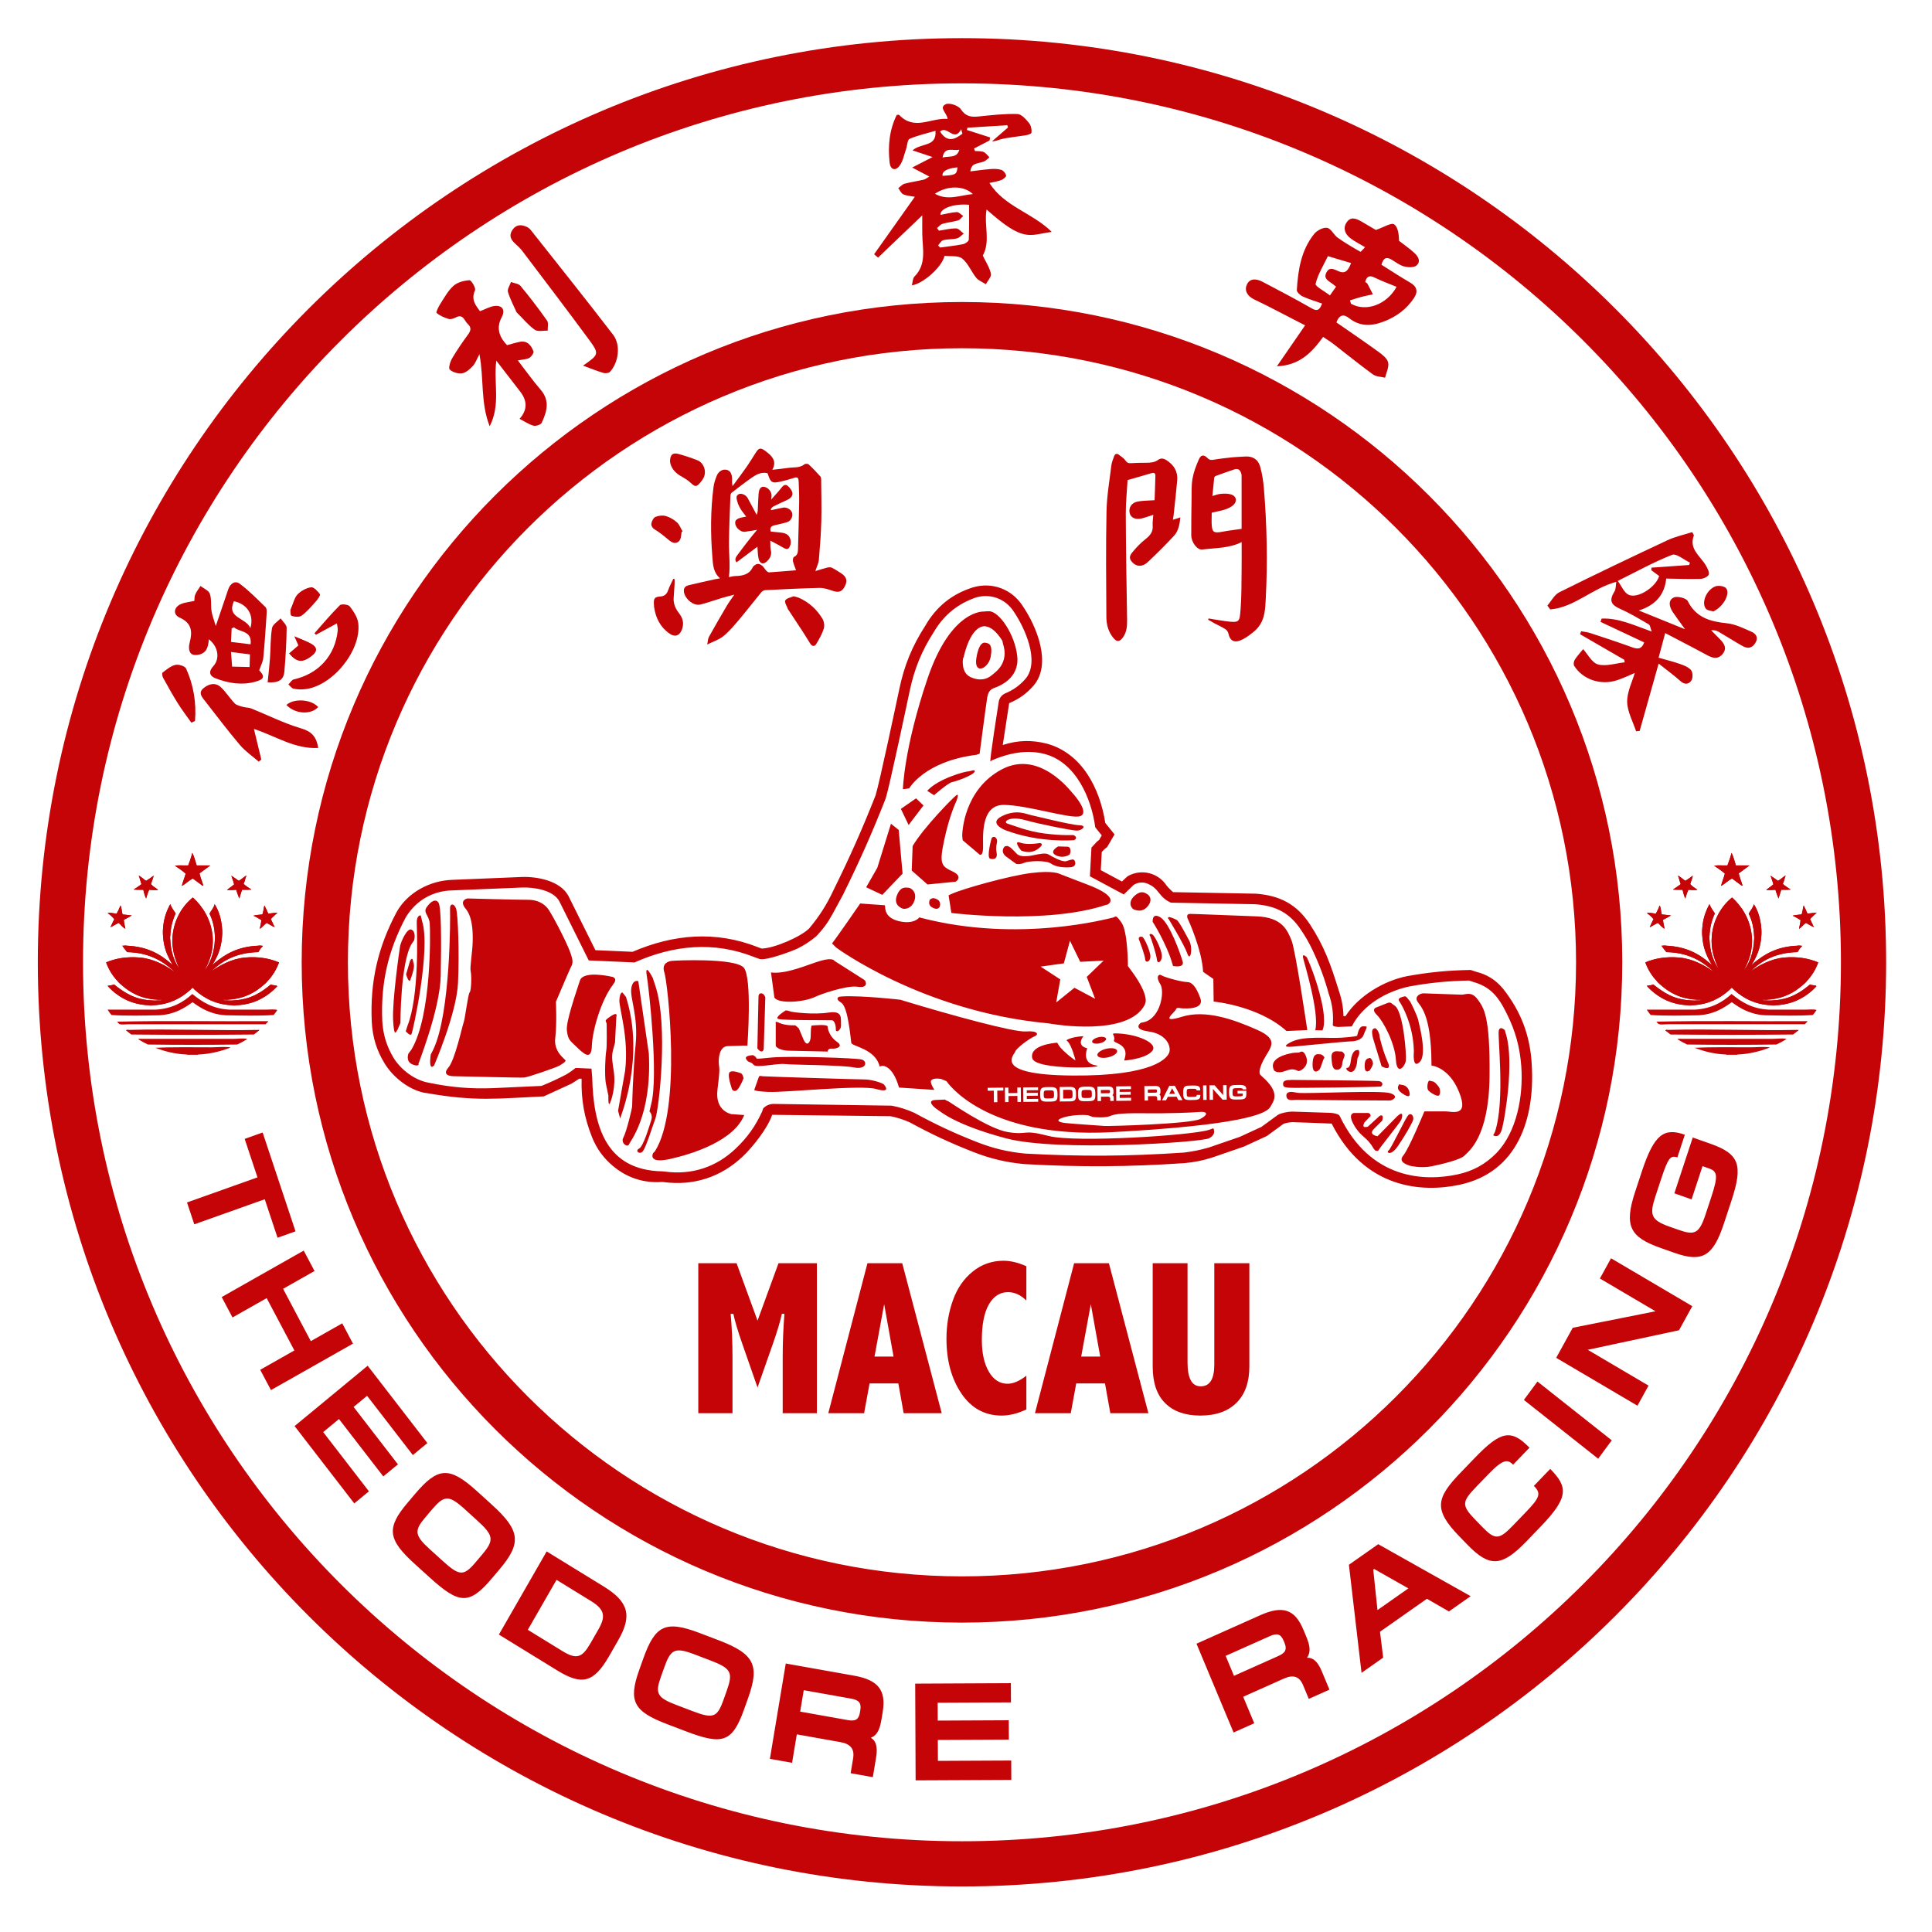 <?xml version="1.0" encoding="UTF-8"?> <svg xmlns="http://www.w3.org/2000/svg" id="uuid-4f812ca4-1a3a-4cff-b84d-d76e1596a7e4" data-name="Layer 2" width="480" height="480" viewBox="0 0 480 480"><g id="uuid-d1ed6ecb-4c62-480f-b683-2c4aa36ca972" data-name="uuid-b3c54bee-a0c2-471c-b048-5a53920b166b"><rect width="480" height="480" style="fill: none; stroke-width: 0px;"></rect><g><path d="M129.082,104.057q2.872-3.204.216-6.693c-1.907-2.494-3.838-4.971-5.992-7.758-.731,5.511,1.147,10.834-1.65,16.296-2.306-5.888-1.384-11.797-2.546-17.893-.67,1.245-.984,2.226-1.621,2.905-.734.783-1.694,1.671-2.665,1.828-.994.16-2.372-.248-3.087-.929-.371-.353.11-1.959.588-2.775,1.204-2.059,2.57-4.032,3.982-5.958.718-.979.817-1.765-.095-2.593-.857-.779-1.112-2.629-2.992-1.609-.518.281-1.262.509-1.779.354-1.062-.32-2.155-.784-2.975-1.491-.201-.174.495-1.576.961-2.297,1.001-1.549,1.913-3.256,3.259-4.448.99-.876,2.597-1.291,3.962-1.373.442-.027,1.627,1.952,1.372,2.504-1.075,2.325.192,3.752,1.224,5.191,1.353-.498,2.505-1.186,3.714-1.305,1.931-.191,2.606,1.093,1.681,2.823q-1.922,3.595,1.345,6.913c1.039-.274,2.068-.596,3.119-.812,1.93-.397,2.872.885,3.445,2.369.142.369-.515,1.294-1.023,1.603-.608.369-1.452.352-2.872.639,2.039,2.638,3.755,5.063,5.685,7.302,2.349,2.726,1.52,5.472.245,8.19-.225.48-1.44.88-2.039.72-1.148-.307-2.182-1.042-3.463-1.701Z" style="fill: #c40407; stroke-width: 0px;"></path><path d="M144.851,90.845c4.017-2.795,4.122-2.873,1.326-6.67-5.399-7.331-10.921-14.571-16.417-21.83-.554-.731-1.263-1.351-1.938-1.982-1.039-.97-1.361-2.005-.495-3.266.929-1.353,2.156-1.335,3.474-.766.408.176.806.49,1.082.84,6.845,8.655,13.742,17.271,20.459,26.024,1.931,2.517,1.341,6.952-.829,9.212-.311.324-1.158.38-1.657.23-1.6-.48-3.153-1.116-5.004-1.793Z" style="fill: #c40407; stroke-width: 0px;"></path><path d="M128.344,77.586c-.621-1.406-1.569-3.174-2.146-5.056-.208-.68.474-1.633.749-2.462.805.305,1.891.378,2.368.955,2.307,2.789,4.514,5.669,6.599,8.627.41.581.127,1.651.163,2.495-1.083-.04-2.442.318-3.192-.202-1.558-1.08-2.793-2.626-4.542-4.358Z" style="fill: #c40407; stroke-width: 0px;"></path><path d="M51.874,158.823c-.119,2.139-.693,3.595-2.81,3.883-1.415.193-2.038-.415-2.104-1.732-.023-.454.059-.928.175-1.371.708-2.688.512-4.826-2.514-6.166-1.686-.746-1.458-2.556.273-3.335.991-.446,2.145-.528,3.397-.813.043-.374-.017-1.028.211-1.559.327-.763.864-1.437,1.311-2.149.805.633,2.036,1.118,2.318,1.932.458,1.321.208,2.871.422,4.3.16,1.067.582,2.095,1.058,3.722,1.214-3.579,2.154-6.362,3.103-9.141.487-1.425,1.712-2.218,2.841-1.373,2.308,1.729,4.352,3.819,6.428,5.839.306.298.3,1.029.266,1.548-.241,3.679-.474,7.36-.833,11.028-.096.983-.617,1.924-1.015,3.097,1.463,1.545,1.306,2.241-1.099,2.876-3.335.881-6.589.33-9.723-.872-1.584-.608-1.809-1.703-.57-3.049,1.668-1.812,1.23-4.882-1.138-6.666ZM62.209,156.049c.983-3.399-.893-6.018-4.096-6.674-1.903,4.247,2.903,3.961,4.096,6.674ZM57.668,165.622c1.594.036,2.936.067,4.337.099.039-1.334.065-2.213.092-3.139-1.652-.21-3.053-.388-4.703-.598.094,1.252.172,2.287.274,3.639ZM58.154,155.86c-.199.085-.399.17-.598.255-.054,1.1-.109,2.2-.166,3.369,1.722.208,3.258.394,4.873.589.389-3.512-2.713-2.922-4.108-4.213Z" style="fill: #c40407; stroke-width: 0px;"></path><path d="M79.067,185.827c-5.871.315-10.569-2.962-15.981-4.721.634,2.62,1.237,5.111,1.839,7.601-.218.172-.436.343-.654.515-1.567-1.365-3.331-2.564-4.661-4.13-2.989-3.52-5.773-7.214-8.617-10.855-.75-.96-1.815-2.076-.503-3.201,1.285-1.102,2.971-1.629,4.402-.282,1.278,1.203,2.215,2.761,3.448,4.02.479.49,1.341.643,2.056.852.646.189,1.378.13,1.992.378,4.128,1.66,8.141,3.691,12.384,4.948,2.518.746,3.814,1.891,4.294,4.876Z" style="fill: #c40407; stroke-width: 0px;"></path><path d="M83.7,154.878c-1.9,1.031-3.549,1.925-5.197,2.819-.121-.127-.242-.254-.363-.381,2.077-2.341,4.083-4.754,6.301-6.953.388-.384,2.086-.185,2.46.299.947,1.228,1.942,2.72,2.111,4.198.785,6.877-6.56,15.745-13.373,16.38-.902.084-1.852.052-2.729-.147-.474-.108-.842-.686-1.257-1.051.446-.43.831-1.131,1.347-1.247,6.156-1.388,10.289-5.939,10.91-12.18.047-.474-.11-.968-.208-1.737Z" style="fill: #c40407; stroke-width: 0px;"></path><path d="M47.532,179.535c-1.123-1.595-2.317-3.145-3.351-4.796-1.304-2.083-2.499-4.236-3.684-6.391-.193-.351-.285-1.119-.099-1.259.992-.742,2.022-1.631,3.171-1.898.805-.187,2.379.287,2.656.898,1.887,4.152,2.586,8.546,2.223,13.059-.306.129-.612.258-.918.386Z" style="fill: #c40407; stroke-width: 0px;"></path><path d="M66.496,169.521c.196-1.965.435-3.923.575-5.889.18-2.527.099-5.09.51-7.574.149-.899,1.395-1.617,2.141-2.418.524.78,1.5,1.563,1.494,2.339-.029,3.609-.26,7.222-.56,10.822-.178,2.131-1.425,2.903-4.16,2.72Z" style="fill: #c40407; stroke-width: 0px;"></path><path d="M74.135,160.35c-.327-.734-.594-1.335-1.009-2.267,1.66.722,3.056,1.182,4.295,1.909,1.295.76,1.568,1.738.17,2.863-2.326,1.873-3.834,1.832-5.761-.524.71-.61,1.427-1.226,2.305-1.981Z" style="fill: #c40407; stroke-width: 0px;"></path><path d="M244.173,63.493c.762,1.608,1.696,2.995,2.022,4.513.16.745-.805,1.733-1.261,2.61-.812-.524-1.818-.892-2.397-1.606-1.247-1.537-2.002-3.596-3.487-4.777-1.016-.808-2.924-.495-4.375-.676-.654,2.818-5.409,6.983-8.125,7.327.213-.779.186-1.709.637-2.163,3.081-3.099,2.008-6.899,1.951-10.538-.025-1.598-.004-3.198-.004-4.679-3.663,3.502-7.323,7-10.983,10.499-.328-.277-.656-.554-.984-.831,3.367-4.752,6.734-9.505,10.118-14.282-1.004-.194-2.012-.23-2.864-.612-.535-.24-.837-1.001-1.243-1.528.518-.38.985-.946,1.563-1.103,1.558-.423,3.171-.638,4.745-1.009.457-.108.855-.464,1.405-.777-1.473-.773-2.596-1.361-4.262-2.235,1.976-1.016,3.313-1.704,5.066-2.606-1.995-.666-3.234-1.079-4.989-1.665,2.281-1.944,6.044-.77,5.709-4.85-2.123.62-4.36,1.104-6.425,1.989-.561.24-.58,1.698-.892,2.581-.493,1.394-.752,2.978-1.606,4.107-1.049,1.386-2.276.99-2.469-.768-.452-4.107-.08-8.137,1.776-11.87.308,0,.526-.065.596.009,3.802,4.011,7.986.637,12.031.989-.166-1.509-2.252-2.752-.476-3.641.881-.441,3.157.318,3.751,1.223,1.209,1.843,2.576,2.005,4.442,1.814,3.206-.327,6.434-.712,9.638-.609,1.04.033,2.2,1.384,2.987,2.383.471.598.684,2.251.387,2.439-.814.514-1.955.526-2.974.696-1.38.23-2.782.353-4.145.654-.828.183-1.6.616-2.556.599,1.316-1.141,2.631-2.281,3.947-3.422-.053-.187-.105-.374-.158-.561-3.306.203-6.611.406-9.916.609-.046.188-.093.377-.139.565,1.921.617,3.843,1.235,5.764,1.852-.038.25-.077.501-.115.751-1.29.668-2.58,1.337-3.869,2.005.076.207.152.414.228.622.726.068,1.515-.015,2.159.25.562.231.961.857,1.432,1.308-.437.352-.826.82-1.323,1.03-.773.327-1.67.375-2.418.74-.525.257-.888.844-1,1.734,1.667-.199,3.33-.452,5.003-.575.902-.066,1.872-.068,2.713.204.518.168,1.049.861,1.181,1.412.065.272-.698.921-1.196,1.11-.911.347-1.904.48-2.95.723,3.673,5.893,10.698,7.389,15.471,12.159-5.719.805-6.946,2.672-16.182-5.559-.696,3.86,1.032,7.88-.942,11.435ZM232.798,56.657c.162.218.323.436.485.655,1.432-.212,2.867-.585,4.295-.56.624.011,1.234.836,1.85,1.291-.553.409-1.054,1.025-1.672,1.181-1.111.28-2.322.165-3.429.456-.5.131-.848.84-1.264,1.286.165.177.33.354.495.531,1.899-.262,3.812-.457,5.69-.829.553-.11,1.422-.705,1.439-1.108.124-2.903.067-5.814.067-8.68-3.821-.361-7.257.93-7.109,2.513,1.354-.254,2.702-.623,4.066-.701.51-.029,1.06.621,1.591.961-.419.381-.779.961-1.268,1.106-1.251.371-2.58.473-3.833.838-.526.153-.939.696-1.403,1.061ZM232.273,48.142c3.226,1.791,6.202.36,9.435.073-2.252-2.159-6.34-2.156-9.435-.073ZM238.339,37.178c-1.364.457-3.652-.989-4.163,1.943,1.745-.392,3.622.207,4.163-1.943ZM239.105,33.236c-.098-.38-.196-.761-.294-1.141-1.728,3.37-3.504-1.065-5.253.592.952,1.505,2.132,2.322,3.847,1.592.605-.257,1.135-.69,1.7-1.043ZM237.878,41.576q-3.953.414-3.7,2.115c3.261-.205,3.539-.351,3.7-2.115Z" style="fill: #c40407; stroke-width: 0px;"></path><path d="M341.826,57.136c1.982-.673,3.823-1.878,4.535-1.4,1.008.677,1.184,2.594,1.231,4.097,1.268.988,2.595,1.909,3.784,2.984.964.871,1.735,2.167.512,3.168-.654.535-2.076.459-3.034.211-1.081-.28-2.052-1.031-3.033-1.639-1.279-.794-2.113-.576-2.598,1.221,2.341,1.465,4.691,3.02,7.126,4.429,1.605.929,2.076,2.141.945,3.845-1.843,2.776-4.405,4.657-7.547,5.854-3.058,1.165-5.888,1.249-8.577-.867-1.304-1.026-2.405-.927-3.147,1.062,3.445,2.394,7.002,4.802,10.477,7.323.962.698,2.162,1.624,2.385,2.637.253,1.147-.469,2.51-.767,3.778-1.013-.254-2.223-.238-3.006-.808-3.37-2.455-6.608-5.09-9.91-7.639-.721-.556-1.509-1.026-2.475-1.677-2.764,3.787-5.775,7.056-11.485,7.288,2.377-3.45,4.553-6.607,7.008-10.17-3.165-1.635-6.263-3.244-9.37-4.836-1.097-.562-2.22-1.075-3.325-1.622-1.597-.791-2.518-2.166-1.726-3.764.803-1.62,2.502-1.306,3.875-.588,4.099,2.143,8.191,4.305,12.205,6.601,1.34.767,1.932.449,2.556-1.201-1.622-.579-3.268-1.062-4.811-1.768-.626-.286-1.493-1.088-1.461-1.607.303-4.972,1.068-9.881,4.297-13.913.698-.871,2.245-1.694,3.228-1.526.983.167,1.648,1.747,2.635,2.452,1.794,1.281,3.71,2.395,5.628,3.488.116.066.688-.668,1.159-1.142-1.331-.8-2.576-1.4-3.645-2.229-1.256-.974-1.913-2.373-.975-3.851,1.068-1.682,2.51-.996,3.842-.222,1.329.773,2.652,1.555,3.464,2.032ZM335.381,74.635c.089.277.178.554.267.831,3.719,2.099,8.882.251,11.331-4.204-1.845-.765-3.715-1.433-5.484-2.308-1.383-.684-1.96-.19-2.316,1.095.209.163.459.267.56.452.473.865.905,1.752,1.352,2.631-.94.203-1.888.373-2.816.618-.975.257-1.93.586-2.894.884ZM330.415,73.396c.665-.948,1.082-1.54,1.529-2.177-.399-.311-.638-.495-.874-.681-.928-.734-2.362-1.258-1.519-2.862.801-1.523,2.029-.69,3.011-.278,1.69.709,2.375-.157,3.109-2.041-1.971-.587-3.865-1.151-5.759-1.716-1.088,2.274-2.468,4.475-3.06,6.871-.15.607,2.215,1.834,3.564,2.885Z" style="fill: #c40407; stroke-width: 0px;"></path><g><path d="M406.154,167.2c-1.204.499-2.792,1.283-4.46,1.822-4.045,1.307-8.48-.211-10.599-3.607-.223-.358-.087-1.163.18-1.56.716-1.063,1.593-2.017,2.052-2.579,1.14,1.246,2.19,3.398,3.708,3.804,2.013.538,4.391-.287,6.611-.526-.031-.209-.061-.418-.092-.628-3.663-2.118-7.326-4.237-10.989-6.355.086-.247.172-.493.258-.74.755.145,1.537.209,2.261.448,3.518,1.157,7.038,2.311,10.52,3.57,1.411.51,2.338.35,2.884-1.245-3.65-1.717-7.245-3.408-10.841-5.1.088-.272.175-.545.263-.817,4.193-.19,7.98,1.63,12.457,3.223-.356-.928-.397-1.588-.714-1.772-2.292-1.333-4.571-2.725-6.988-3.796-2.509-1.112-2.938-2.123-1.53-4.453.346-.574.273-1.401.429-2.332-5.977,1.591-10.395,6.351-16.411,6.854l-.715-.961c.98-1.125,1.741-2.69,2.976-3.305,8.905-4.433,17.884-8.718,26.893-12.938,1.919-.899,4.052-1.342,6.112-2.003.237.479.458.717.407.854-1.244,3.339,1.548,5.031,2.921,7.314.431.717.958,1.674.787,2.359-.128.515-1.29,1.067-2.008,1.09-2.758.089-5.523-.029-8.56-.074-.396,3.97-2.643,6.618-6.809,7.929,3.656,1.482,7.312,2.964,11.485,4.655-1.223-1.703-2.164-2.948-3.033-4.242-.85-1.264-1.275-2.911.208-3.632.868-.422,3.124.131,3.496.875,2.07,4.136,5.586,5.091,9.73,5.519,2.077.214,4.106,1.229,6.067,2.087,1.104.483,1.85,1.393,1,2.802-.831,1.378-1.955,1.443-3.164.769-2.016-1.124-3.956-2.382-5.951-3.544-.511-.298-1.11-.445-1.876-.379.722.732,1.441,1.468,2.167,2.196,1.052,1.055,1.861,2.213.741,3.642-1.133,1.445-2.475,1.124-3.917.338-3.374-1.839-6.797-3.589-10.394-5.476-.582,2.169-1.097,4.091-1.641,6.12,2.023.58,3.676.974,5.267,1.539,1.0.355,2.14.774,2.78,1.532.451.535.511,1.895.135,2.52-.586.975-1.617,1.232-2.728.24-1.641-1.464-3.427-2.766-5.444-4.37-1.657,5.879-3.187,11.307-4.717,16.735-.296.027-.593.053-.889.08-.792-2.439-2.176-4.87-2.211-7.32-.035-2.483,1.263-4.986,1.886-7.162ZM410.261,141.667c.015-.21.029-.421.044-.631l9.353-.663c.068-.195.136-.39.205-.585-1.5-.702-3.372-2.356-4.436-1.94-4.484,1.75-8.727,4.118-13.502,6.479.952,1.262,1.59,2.963,2.747,3.463,2.307.998,6.792-2.007,7.536-4.687-.635-.468-1.291-.952-1.947-1.436Z" style="fill: #c40407; stroke-width: 0px;"></path><path d="M425.689,151.9c-.371-.128-1.527-.168-1.929-.738-1.076-1.528.24-4.62,2.381-5.466.761-.3,2.263-.095,2.71.458,1.052,1.304-.609,4.54-3.162,5.745Z" style="fill: #c40407; stroke-width: 0px;"></path></g><g><g><path d="M73.422,305.926l-8.17-24.559-4.464,1.589,3.181,9.562-17.507,6.231,1.808,5.436,17.507-6.232,3.182,9.562,4.464-1.588ZM75.459,310.706l-20.379,11.544,2.686,5.072,8.487-4.807,6.883,12.999-8.486,4.808,2.67,5.042,20.379-11.544-2.67-5.042-7.811,4.425-6.884-12.999,7.811-4.425-2.686-5.072ZM91.347,339.311l-18.157,14.995,14.832,19.214,3.637-3.004-11.365-14.721,3.925-3.24,11.01,14.261,3.636-3.003-11.01-14.261,3.349-2.766,11.364,14.721,3.611-2.982-14.832-19.213ZM106.738,391.906c7.252,6.573,9.769,6.965,15.417.298l1.854-2.188c5.56-6.563,5.386-9.668-1.817-16.195l-3.702-3.354c-6.875-6.23-9.707-5.988-15.399.732l-1.854,2.188c-5.295,6.25-4.9,9.095,1.799,15.165l3.702,3.354ZM118.502,377.705c4.205,3.811,4.324,4.932,1.235,8.578l-1.588,1.875c-2.935,3.465-4.006,3.415-8.11-.305l-3.324-3.012c-3.802-3.446-3.782-4.625-1.047-7.855l1.588-1.875c3.045-3.594,4.195-3.796,8.148-.213l3.098,2.807ZM149.951,394.133l-14.132-8.687-11.871,20.659,14.535,8.934c6.101,3.751,9.05,3.025,12.842-3.573l2.287-3.98c3.518-6.122,2.528-9.55-3.661-13.354ZM139.709,410.193l-8.577-5.272,7.133-12.413,8.576,5.272c3.454,2.124,3.664,3.86,1.821,7.067l-1.979,3.445c-2.03,3.533-3.405,4.095-6.974,1.901ZM170.37,430.125c9.048,3.448,11.534,2.882,14.497-5.437l.972-2.729c2.917-8.189,1.679-11.023-7.306-14.446l-4.618-1.76c-8.576-3.268-11.136-1.992-14.123,6.391l-.972,2.729c-2.778,7.799-1.424,10.307,6.933,13.491l4.618,1.76ZM176.432,412.507c5.246,1.999,5.746,3.001,4.125,7.55l-.833,2.34c-1.539,4.322-2.557,4.672-7.677,2.72l-4.147-1.579c-4.744-1.808-5.134-2.916-3.699-6.945l.834-2.34c1.596-4.484,2.6-5.098,7.533-3.219l3.865,1.473ZM217.668,436.617c.465-2.798-.123-4.168-1.296-4.868,1.611-.698,2.207-2.032,2.655-4.728l.273-1.638c.914-5.494-1.148-8.005-7.087-9.063l-16.993-3.025-3.942,23.684,5.511.981,1.176-7.065,10.823,1.927c2.541.452,3.552,1.721,3.166,4.042l-.614,3.685,5.51.981.818-4.914ZM213.652,425.43c-.296,1.775-1.091,2.266-3.004,1.925l-11.846-2.109.886-5.324,11.713,2.086c2.046.364,2.637,1.101,2.33,2.945l-.08.477ZM227.378,418.29l.106,24.033,23.771-.112-.021-4.813-18.213.086-.023-5.195,17.645-.083-.022-4.813-17.644.083-.02-4.432,18.214-.086-.021-4.779-23.771.112ZM328.389,415.212c-1.089-2.607-2.305-3.422-3.659-3.344.98-1.495.774-2.949-.275-5.46l-.638-1.526c-2.138-5.118-5.192-6.054-10.724-3.582l-15.828,7.074,9.217,22.061,5.132-2.294-2.749-6.58,10.081-4.505c2.366-1.058,3.885-.567,4.788,1.595l1.434,3.433,5.133-2.294-1.912-4.577ZM319.114,408.115c.69,1.653.284,2.514-1.499,3.31l-11.033,4.931-2.072-4.959,10.911-4.876c1.906-.852,2.79-.568,3.507,1.148l.186.445ZM335.132,388.766l3.137,26.846,5.373-3.774-.786-6.437,11.661-8.19,5.467,3.15,5.401-3.794-22.969-12.917-7.285,5.116ZM341.4,389.806l8.509,4.823-7.673,5.389-1.058-10.057.222-.156ZM379.187,382.996l3.592-3.728c7.02-7.284,6.779-9.83,2.374-14.323l-4.065,4.218c1.868,1.878,1.491,2.906-1.983,6.511l-3.215,3.336c-3.403,3.532-4.42,3.657-7.613.365l-1.798-1.853c-3.477-3.584-3.217-4.489.328-8.169l3.025-3.139c3.735-3.876,4.798-3.61,6.1-2.318l4.065-4.218c-4.619-4.762-7.198-4.096-13.628,2.575l-3.498,3.63c-6.098,6.328-6.732,9.195-.316,15.809l2.082,2.145c5.446,5.614,8.523,5.413,14.55-.842ZM397.059,362.41l3.377-4.565-18.456-14.602-3.377,4.566,18.456,14.601ZM386.633,337.348l20.188,11.897,2.752-4.994-15.098-8.898,22.672-4.852,3.299-5.987-20.188-11.898-2.768,5.025,13.818,8.143-20.564,4.102-4.111,7.462ZM412.731,292.839c1.696-5.146,2.283-5.854,4.005-5.283l1.858-5.638c-5.197-1.832-7.643-.097-10.69,9.146l-1.643,4.981c-2.83,8.588-1.324,11.315,6.377,14.029l3.423,1.207c6.94,2.447,9.577.78,12.246-7.316l1.869-5.671c2.927-8.883,1.95-11.605-5.212-14.131l-4.405-1.553-4.57,13.865,4.278,1.508,2.722-8.259,1.648.581c2.06.727,2.243,1.888.558,7.002l-1.469,4.458c-1.556,4.719-2.703,5.193-6.632,3.807l-2.313-.815c-4.722-1.665-4.988-3.003-3.465-7.625l1.416-4.293ZM403.049,239.083c0-90.601-73.448-164.049-164.049-164.049S74.951,148.482,74.951,239.083s73.448,164.049,164.048,164.049,164.049-73.449,164.049-164.049ZM391.564,239.083c0,84.257-68.306,152.563-152.564,152.563s-152.563-68.306-152.563-152.563S154.742,86.519,239,86.519s152.564,68.306,152.564,152.564ZM468.606,239.083c0-126.806-102.8-229.606-229.607-229.606S9.394,112.277,9.394,239.083s102.801,229.606,229.606,229.606,229.607-102.8,229.607-229.606ZM457.373,239.083c0,120.602-97.77,218.372-218.373,218.372S20.627,359.684,20.627,239.083,118.398,20.71,239,20.71c120.602,0,218.373,97.77,218.373,218.373ZM249.27,270.22l-3.889.043.008.731,1.514-.017.032,2.867.86-.01-.032-2.867,1.514-.016-.008-.731ZM249.664,270.216l.039,3.598.866-.01-.017-1.498,2.219-.024.017,1.498.86-.01-.04-3.598-.861.01.015,1.38-2.219.024-.015-1.379-.865.01ZM254.221,270.165l.039,3.598,3.681-.04-.009-.721-2.82.032-.009-.778,2.732-.03-.007-.721-2.732.031-.007-.664,2.82-.031-.008-.716-3.681.041ZM260.923,273.69c1.493-.017,1.822-.233,1.808-1.56l-.005-.435c-.014-1.307-.345-1.634-1.827-1.618l-.763.008c-1.415.016-1.717.335-1.703,1.673l.005.435c.014,1.244.343,1.521,1.723,1.505l.762-.008ZM260.861,270.89c.866-.01.991.103.999.829l.005.373c.007.689-.121.794-.966.804l-.684.008c-.783.008-.899-.125-.906-.768l-.004-.374c-.008-.715.104-.856.918-.865l.638-.007ZM265.802,270.037l-2.545.027.04,3.598,2.618-.029c1.099-.012,1.433-.343,1.42-1.492l-.008-.693c-.011-1.067-.41-1.426-1.525-1.413ZM265.7,272.916l-1.545.017-.024-2.162,1.545-.017c.622-.007.785.198.792.757l.006.6c.006.615-.131.797-.774.805ZM270.322,273.585c1.493-.016,1.822-.232,1.808-1.559l-.005-.435c-.015-1.307-.345-1.635-1.828-1.619l-.762.009c-1.415.015-1.717.335-1.703,1.673l.005.435c.014,1.244.343,1.521,1.722,1.505l.763-.009ZM270.26,270.786c.865-.01.991.102.999.829l.005.373c.007.689-.121.794-.966.804l-.685.007c-.783.009-.899-.124-.905-.768l-.005-.373c-.007-.715.105-.857.919-.866l.638-.006ZM276.696,272.768c-.005-.425-.131-.61-.329-.681.227-.147.281-.36.277-.77l-.003-.249c-.009-.835-.391-1.147-1.324-1.136l-2.67.03.04,3.598.866-.01-.012-1.073,1.7-.018c.399-.005.588.154.592.506l.006.56.866-.009-.008-.747ZM275.782,271.233c.003.27-.105.364-.406.367l-1.861.021-.009-.809,1.84-.02c.322-.003.431.089.435.368l.001.073ZM277.302,269.91l.039,3.598,3.681-.041-.008-.72-2.82.031-.009-.777,2.732-.031-.008-.721-2.732.031-.007-.664,2.82-.031-.008-.715-3.681.041ZM288.366,272.638c-.005-.425-.131-.61-.329-.68.227-.147.281-.361.276-.771l-.002-.248c-.01-.835-.392-1.146-1.325-1.137l-2.67.03.04,3.598.866-.01-.012-1.074,1.7-.019c.399-.004.588.154.592.507l.006.559.866-.01-.009-.747ZM287.452,271.103c.003.27-.105.364-.406.368l-1.861.021-.009-.809,1.841-.021c.321-.003.43.089.434.368l.001.072ZM290.517,269.763l-1.817,3.619,1.006-.011.43-.871,2.183-.024.445.861,1.011-.011-1.896-3.577-1.363.015ZM291.24,270.429l.699,1.33-1.436.015.695-1.346h.042ZM295.664,273.304l.789-.009c1.539-.017,1.779-.315,1.764-1.273l-.892.01c.01.403-.14.473-.902.481l-.706.008c-.746.008-.872-.089-.88-.787l-.004-.393c-.008-.76.115-.829.892-.838l.664-.007c.819-.009.909.135.917.414l.892-.01c-.011-1.009-.366-1.218-1.776-1.203l-.768.009c-1.338.015-1.708.252-1.692,1.655l.005.455c.013,1.191.374,1.503,1.696,1.488ZM298.93,273.268l.86-.01-.039-3.598-.86.009.039,3.598ZM300.476,269.653l.04,3.598.86-.01-.03-2.691,2.399,2.665,1.031-.012-.039-3.598-.866.01.027,2.462-2.137-2.439-1.286.015ZM307.8,270.349c.814-.009.944.041.952.321l.892-.01c-.01-.851-.381-1.122-1.842-1.105l-.788.009c-1.359.015-1.666.371-1.652,1.63l.007.56c.012,1.135.384,1.437,1.664,1.423l.897-.011c1.405-.015,1.738-.294,1.725-1.465l-.008-.721-2.193.024.008.7,1.307-.015.002.269c.004.337-.151.422-.96.43l-.705.008c-.747.008-.873-.135-.881-.778l-.004-.379c-.008-.772.167-.878.898-.886l.679-.007ZM270,242.705l2.081,5.442-5.142-2.74-4.532,3.66,1.017-5.736-4.881-3.18,5.769-.805,1.515-5.625,2.549,5.238,5.818-.297-4.194,4.043ZM272.9,257.701c-.954.221-1.65.735-1.554,1.149.095.414.947.569,1.9.348.955-.22,1.65-.735,1.555-1.148-.096-.414-.947-.57-1.901-.349ZM274.851,260.563c-1.352.314-2.338,1.043-2.203,1.629.136.585,1.342.807,2.694.494,1.353-.314,2.339-1.043,2.204-1.628-.136-.586-1.342-.808-2.695-.495ZM276.464,256.848s.619.912.291,1.642c-.328.729,3.938.765,2.625,4.667l-.073.328s5.178-.328,6.928-2.333c1.75-2.006-4.011-4.412-9.297-4.412l-.474.109ZM269.025,257.65s-1.605,2.042.912,2.735l.182.073s-1.532,3.646,2.115,4.229c3.646.584-15.168,1.35-15.788-1.823-.62-3.172,5.142-3.682,5.943-3.792.802-.11-.437.51,4.339,4.084l.474.292s-.876-3.683-2.005-4.776l-.256-.219s1.021-.839,4.266-1.021l-.182.219ZM219.838,224.908l-6.125-.438s-6.126,8.897-7.001,9.918l1.021,1.021s21.44,15.897,52.505,18.815l1.022.146s19.105,3.355,23.189-4.813l.115-.387s1.063-2.127-4.05-8.754l-.286-.409s0-8.55-1.596-10.799c-1.596-2.25-1.391-1.351-2.168-1.227-.777.123-23.153,6.422-47.697.04l-.348-.118s-1.212,1.829-4.984.982c-3.772-.847-3.464-3.329-3.541-3.694l-.056-.283ZM225.705,220.553c-.577,0-1.963-.5-2.886,1.962-.924,2.463,1.309,3.233,1.654,3.272.347.038,2.04.038,2.733-2.079.693-2.117-.924-3.156-1.501-3.156ZM231.208,223.362c-.154-.076-.924,1.347.385,2.079,1.309.731,1.617.115,1.771,0,.154-.115.615-1.463-.616-2.04-1.232-.577-1.386.039-1.539-.039ZM224.242,217.051l-5.042,5.273-4.002-1.887,2.771-4.849,3.386-10.93,1.925,1.54.962,10.853ZM237.597,197.577c-.769.539-8.151,8.024-10.853,12.623l-.231,6.081,3.926,3.464,7.004-.693s2.001-1.231-.769-2.54c-2.771-1.309-3.387-1.771-2.079-7.852,1.309-6.08,2.848-9.236,3.002-9.621.154-.385.77-2.001,0-1.462ZM223.819,200.964l1.925,4.002,3.694-4.849-1.847-1.771-3.772,2.617ZM235.673,222.439l.693,4.387s23.614,2.925,38.393-2.001l.385-.077s3.618-1.694-4.849-4.926l-7.005-2.694s-1.539-.924-7.081-.231c-5.542.693-17.011,3.926-19.705,5.157l-.831.385ZM284.995,222.131c-.231-.077-1.308-1.231-3.156.462-1.847,1.693-.615,3.232-.076,3.386.538.154,2.078.847,3.464-.924,1.385-1.77,0-2.848-.231-2.924ZM282.979,233.445c.308.77,1.462,3.848,1.539,4.926.077,1.077,1.617.539,1.232-1.309-.385-1.847-1.539-4.002-1.847-4.234-.308-.231-1.231-.153-.924.616ZM285.672,232.445c.232.308,1.617,4.618,1.771,6.004.154,1.386,1.54.231,1.155-1.539-.385-1.77-1.693-4.31-2.232-4.695-.539-.385-.924-.077-.694.231ZM286.366,229.058c-.077-.307,3.617,5.696,4.926,10.469l.153.462s2.848.615,2.387-1.078c-.462-1.693-3.233-9.621-5.542-11.007-2.309-1.385-1.847,1.463-1.924,1.155ZM290.368,228.366s3.848,6.312,4.618,8.543c.769,2.232,1.463-1.385.461-3.233-1.001-1.847-2.54-4.849-3.156-5.157-.615-.308-2.309-1.077-2.078-.385l.154.231ZM295.169,228.435c.063.084,3.455,7.552,3.742,13.015l2.541,1.771.077,5.619s11.099,1.001,18.104,7.312l5.157-.231s-2.925-19.936-3.926-22.322c-1-2.386-2.233-5.696-8.621-5.927-6.389-.231-15.317-.616-16.549-.616s-.588,1.294-.525,1.379ZM323.732,237.899c.211,1.114,4.153,13.663,3.04,18.057l1.775.03s1.053-1.474-.211-7.192c-1.263-5.718-3.521-10.773-3.671-10.954-.151-.181-1.143-1.053-.933.06ZM230.363,196.485l1.696,1.084s3.594-3.119,4.475-3.254c.882-.136,5.086-1.628,5.561-2.509.475-.882-1.085-.135-1.696-.135-.61,0-7.323,1.762-10.036,4.814ZM244.535,151.934s-8.205-.746-14.104,16.681c-5.899,17.427-6.103,27.462-6.103,27.462l1.559-.203s3.73-6.713,16.682-8.341l.813-.271s1.628-12.477,1.9-14.036c.271-1.559.949-2.034,1.898-2.374.95-.339,6.103-2.237,5.561-7.73-.543-5.492-4.543-11.324-7.052-11.256l-.915.027-.238.041ZM244.855,159.695c-.175-.021-1.568-.537-2.27,3.756-.701,4.293,2.973,2.766,3.551-.289.577-3.055-.537-3.251-.774-3.344-.238-.093-.331-.103-.506-.124ZM244.876,155.608s-3.468-.908-5.491,7.761l-.123.206s-.619,3.55,1.899,4.664c2.518,1.115,4.21.372,5.201-.454.991-.826,4.418-3.013,2.807-7.926l-.124-.619s-1.651-2.931-3.674-3.509l-.495-.124ZM239.165,208.748l4.168,3.53s.841.672.908-1.613c.067-2.286-.807-10.723,5.142-10.689,5.949.034,16.671,3.597,18.99,2.79,2.32-.806-1.21-4.975-1.815-5.613-.605-.639-8.335-10.99-17.713-5.983-9.378,5.009-9.814,15.63-9.781,16.503l.101,1.076ZM246.325,208.378s-1.311,4.705-.303,4.975c1.009.268,1.883-.068,1.58-1.546-.303-1.479.168-2.42.134-2.924-.033-.504-.605-1.378-1.277-.773l-.134.269ZM258.324,209.454c-.135,0-2.924.572-4.84-.101-1.916-.673.201,1.949.201,1.949,0,0,2.117,1.043,4.067-.302,1.95-1.345.706-1.546.572-1.546ZM262.894,210.294s-2.319,1.243-.639,2.151c1.681.908,3.126.101,3.428-.101.302-.202.606-1.95-.504-1.983l-2.286-.068ZM249.685,210.26s-1.277.975.068,2.387l2.722,1.983s.84.235,1.983-.269c1.142-.504,5.513-.639,6.621.168,1.109.807,2.991,1.076,4.84.942,1.849-.135,1.176-1.849.773-1.916-.403-.068-.84.101-1.815.403-.975.302-3.731-1.277-4.403-1.68-.673-.403-1.983-.168-3.731.202-1.748.369-3.361.403-4.101-.336-.739-.739-1.815-2.084-2.588-1.95l-.37.067ZM266.525,208.748s-8.067.672-16.268-2.319l-.471-.168s-4.437-1.714-.84-3.496c3.597-1.781,5.983-.504,7.159-.268,1.177.235,9.849,2.453,12,2.52,2.151.068.672,1.345-.538,1.345-1.21,0-8.907-1.513-12.907-2.622-4-1.109-5.613.538-4.302.908,1.311.369,4.874,1.916,9.31,2.454,4.437.538,6.487.336,6.924.369.437.034,1.344.773.201,1.277h-.268ZM214.584,243.349l-7.266-4.618s-.281-.901-3.323-.056c-3.041.845-8.505,3.436-12.447,2.929l.844,6.195s.282.957,3.211,1.07c2.929.112,5.746-.62,6.872-1.183,1.126-.564,7.772-2.929,10.532-2.535,2.76.394,2.14-1.182,1.915-1.52l-.338-.282ZM195.152,251.065c.056,0-2.816,1.69-1.802,2.084,1.014.394,12.898.281,13.405.338.507.056.957,1.239.901,2.253-.056,1.014,1.409.282,1.296-1.183-.113-1.464.564-3.548-3.098-2.985-3.661.563-9.068-.056-9.687-.338-.62-.281-1.071-.169-1.014-.169ZM188.449,247.404l-.281,13.067s1.126,1.577,1.577.226l.394-12.898s-.394-1.409-1.464-.901l-.226.507ZM197.461,254.726c-.168.056-2.421.056-3.773-.564-1.351-.619-.901-.169-.957.564v5.125s.393,1.014,2.985,1.183l9.913.225s0-.844,1.07-.732c1.07.113,2.985-.507,1.239-1.689-1.747-1.184-2.309-3.099-2.309-3.774,0-.676-3.548-.281-3.886-.281-.339,0-.282,1.802-.339,2.928-.056,1.127-.845,2.535-1.746.62l-1.183-2.816s-.845-.845-1.014-.788ZM187.154,262.161s-2.366,0-1.746,1.014c.62,1.014,1.07.451,1.802,1.352.733.901,5.633-.394,7.83-.168,2.196.225,13.911.225,17.122.844,3.211.62,3.379-1.576,1.915-1.971-1.464-.394-17.742-.901-22.247-.506-4.506.394-3.605.506-4.112-.169l-.563-.394ZM184,266.61c-.564-.169-2.591-.958-2.873.056-.281,1.014.564,3.323.676,3.773.113.451.845,1.126,1.634,0,.788-1.126,1.296-2.535,1.296-2.535,0,0-.169-1.126-.732-1.295ZM188.506,267.624l-1.07,3.042s-.732.45,3.549.619c4.281.168,22.867-1.803,26.641-.732,3.774,1.07,2.309-.676,2.028-1.071-.281-.393-3.041-1.295-4.844-1.295-1.802,0-24.838-.732-25.289-.788-.451-.056-.901-.226-1.014.225ZM185.689,259.795s1.239-16.897-.901-19.376c-2.141-2.479-17.123-1.802-17.911-1.689-.788.112-2.59.563-1.802,2.928.789,2.366,4.393,33.794-2.366,44.383l-.451.451s-1.464,2.703,4.168,1.465c5.633-1.24,15.929-4.531,18.474-10.927l-3.154-.225s-4.168-.676-3.492-6.083c.677-5.407.451-5.069.338-6.42-.112-1.352.113-4.281,2.141-4.393l3.605-.113h1.351ZM162.146,242.898s-2.028-3.943-1.464-.563c.563,3.379,2.928,24.812,1.126,31.878l-.451,1.916s.901.788.451,2.14c-.451,1.351-1.915,6.534-3.041,7.097-1.126.563.225,1.69,1.014.563.788-1.126,2.141-5.519,3.042-7.997.901-2.479,3.266-23.205,0-33.006l-.598-1.812-.078-.215ZM156.236,284.369c.273-.764,5.731-7.096,4.967-22.597l-2.62-18.013s-1.419-.546-1.746,1.856c-.328,2.402,1.746,6.877,1.092,13.755-.656,6.877-.873,14.738-.873,15.393,0,.655-1.42,6.441-2.183,7.86-.764,1.419,1.092,2.511,1.364,1.746ZM154.108,277.819c0-.327,6.223-14.956,1.419-30.13l-.873-1.092s-.656-.218-.764,1.856c-.109,2.075,2.402,9.28,1.419,17.576l-1.746,9.934s.546,2.183.546,1.856ZM151.706,273.671s1.419-3.494.764-7.642c-.656-4.148-.437-4.039.327-6.986l.327-6.441s.546-1.419-1.419-.109c-1.965,1.31-.983,1.092-.983,1.965s.11,5.458-.109,6.659c-.218,1.201-.437,5.895-.109,7.969l.655,3.166s-.109,2.511.327,1.965l.219-.546ZM152.296,242.737s-7.36-1.819-8.229.91c-.869,2.729-3.515,10.214-3.226,12.406.289,2.191.62,2.357,2.274,3.928,1.654,1.571,3.805,3.846,3.928-.082.124-3.929,2.317-11.372,5.17-15.135l.206-.331s.91-1.034.124-1.53l-.248-.166ZM140.511,263.456c-.083-.289-2.995-2.104-2.564-5.542.431-3.437.165-9.016.165-9.016,0,0,3.101-7.319,3.639-8.436.538-1.117,1.158-1.53-1.323-6.74-2.481-5.211-4.052-7.609-4.052-7.609,0,0-1.406-2.564-5.129-2.564-3.722,0-14.722-.331-15.052-.331s-2.15.579-.496,2.563c1.654,1.986,1.819,5.541,1.737,8.271-.083,2.729-.744,6.286-.497,7.278.248.992.165,4.797-.248,5.211-.414.414-1.159,6.616-1.489,7.444-.331.827-2.15,9.346-3.804,11.248-1.654,1.903.496,2.15,1.405,2.15.91,0,16.542.414,17.452.331.91-.083,7.939-2.482,8.767-2.978.827-.496,1.571-.992,1.489-1.281ZM107.841,264.737s5.625-12.984,5.955-20.594c.331-7.609,0-17.12-.496-18.443-.497-1.323-1.571-1.323-1.489.165.083,1.488.166,25.805-4.135,34.82l-.661,1.324s-.497,3.06.331,3.06l.496-.331ZM103.953,264.406c-.165.083,5.376-13.481,5.542-22.0.165-8.519.165-17.203-.579-18.196-.744-.992-1.902-.248-2.894,1.158-.993,1.406.579,1.985.744,4.053.165,2.068.496,22.91-4.549,31.346l-.744.992s-.744,1.902.91,2.646c1.654.745,1.737-.082,1.571,0ZM102.217,256.963c.331-.497,4.879-21.173,2.647-28.12l-.331-1.406s-1.075-.248-.993,2.068c.083,2.316.662,17.948-2.316,25.391l-.414,1.323s1.076,1.241,1.406.744ZM101.969,243.399c.414-1.076,1.075-3.143.827-3.887-.248-.745-.165-1.985-.909-.827l-.993,3.391s.661,2.398,1.075,1.323ZM99.487,254.15s-.011-15.068,2.812-19.684l.579-.827s.579-1.984-.579-2.646c-1.158-.662-2.73,3.143-2.895,4.052-.165.91-1.985,13.647-1.737,18.361.248,4.714.744,2.812,1.075,2.481l.744-1.737ZM235.571,273.601c.166,0,9.873,6.897,14.934,7.68,5.061.783,3.319-.793,10.039.949,6.72,1.742,35.592-.166,39.74-1.493l1.162-.415s.913,1.493-1.079,2.489c-1.991.996-37.666,3.402-50.443,0-12.777-3.402-16.344-6.72-17.008-7.135-.663-.415-3.153-2.407-.165-2.407l1.991-.082s.664.414.83.414ZM270.334,277.086c-.331-.083-3.485-.249-5.974.498-2.489.747-1.161,1.245.166,1.411,1.328.165,8.712.663,9.873.747,1.162.083,21.488-.498,23.811-1.742,2.324-1.245,1.494-1.908-.165-1.742-1.659.166-7.965.415-14.104.331-6.14-.082-7.302.332-8.297.748-.996.414-3.817.248-4.148.165-.332-.082-.83-.331-1.162-.414ZM235.157,268.623s9.375,14.364,41.151,12.658c31.776-1.706,38.247-4.527,39.242-6.187.996-1.659,2.572-3.65-1.991-7.632l-.415-.415s-.83-.581.747-3.65c1.576-3.07,4.231-4.978-1.577-7.55-5.808-2.572-12.776-5.061-18.667-3.236-5.891,1.825-1.659-1.161-1.493-1.825.165-.663,1.078-.249,1.742-.249.664,0,5.392.332,4.314-2.572-1.078-2.903-2.074-3.982-3.319-3.982-1.244,0-5.558-1.162-6.305-1.659-.747-.497-1.493.415-.332,2.157,1.162,1.742.166,8.38-3.982,9.458l-.83.166s-2.24,1.576,1.909,2.157c4.148.58,5.475,3.236,5.227,4.895-.249,1.659-3.899,6.223-24.143,6.057-20.244-.166-14.353-5.227-14.187-5.974.166-.747,3.485-3.236,4.729-3.733,1.245-.498.83-1.493-2.074-1.245-2.904.249-18.461-4.002-30.133-7.55l-1.079-.331s-9.375-1.079-14.353-.83l-.83.083s-1.244.414.498,1.493c1.742,1.078,2.323,9.043,2.489,9.956.166.913,5.997,1.434,7.052,5.89l.581-.166s2.571-.415,4.231,5.392l8.795.581s-1.162-1.742-.83-2.324c.331-.581,1.908-.581,2.655-.331l1.178.498ZM338.766,254.988c-.321,0-1.015-.107-1.496,1.976l-.106.374s-.481.267-4.006.481c-3.525.214-9.24-.535-12.392,1.068-3.151,1.602.481,1.122.694,1.122.214,0,12.979-1.282,14.101-1.282s2.778-.374,3.205-1.549c.427-1.175,1.014-2.083.694-2.137-.32-.053-.374-.053-.694-.053ZM341.543,255.469c-.427.161-.962.214-.427,2.457l2.137,6.997s2.67,1.496,1.549-1.014c-1.122-2.511-2.083-6.142-2.083-6.677,0-.535-.747-1.923-1.175-1.763ZM321.514,261.558s-6.303.747-5.128,4.006l.16.374s.747.962,2.884.107c2.137-.855,2.778.053,3.258.053s2.617-1.229,1.87-3.419c-.748-2.19-1.603-1.175-1.87-1.175l-1.175.053ZM327.976,261.932c-.427.053-1.763-.588-1.869,2.296-.107,2.884,1.442,1.976,1.816,1.335.374-.641.802-2.457,1.068-2.67.267-.214-.588-1.015-1.015-.961ZM333.104,261.237c-.374.106-2.403-.695-2.297,1.495.107,2.19.374,2.991,1.282,3.045.908.054,1.335-.694,1.389-1.495.053-.802.587-1.763.587-2.137,0-.374-.587-1.015-.961-.908ZM336.95,260.917s-1.068.16-1.335,2.564c-.268,2.404-1.015,1.549-1.122,1.976-.107.427,1.282,1.549,2.083.267.801-1.282.481-2.617.801-3.044.32-.427.587-1.976-.107-1.816l-.32.053ZM340.243,262.851c-.331.165-1.156.041-1.197,1.817-.041,1.775.619,1.569.991,1.445.372-.124,1.032-1.321,1.073-1.858s-.536-1.569-.867-1.404ZM347.55,269.539c-.041.164-.908.949.868,2.146,1.775,1.197,1.816.454,1.816.124,0-.331-.206-1.941-1.692-2.229-1.486-.289-.949-.206-.991-.041ZM354.981,268.548c-.206.165-.66,1.817-.041,2.436s2.229,1.568,2.601,1.155c.372-.413.33-1.61-.165-2.229-.495-.619-.991-1.196-1.445-1.238-.454-.041-.743-.289-.95-.123ZM320.222,268.342s-1.404-.083-1.445.867c-.041.95.495.908,1.486,1.032.991.124,22.333-.165,22.788-.289.454-.124.784-1.238-.578-1.363-1.363-.124-20.187-.289-21.549-.289l-.701.041ZM321.254,271.314s-1.817-.33-1.651,1.032c.165,1.363,1.775.867,2.477.909.701.041,22.664.164,23.242.164.577,0,2.477-1.032.082-1.816-2.395-.785-19.856.164-22.911-.083l-1.238-.206ZM344.784,249.166l-2.807,1.115s-1.445.372.124,1.899c1.569,1.527,4.459,6.977,4.706,11.105.247,4.128,2.312,1.651,2.477.165.165-1.487-.619-12.22-2.807-13.623l-.413-.289s-.578-.536-.867-.454l-.413.082ZM348.871,247.557c-.537.206-1.858.33-1.156,1.321.702.991,3.386,5.779,3.55,12.137v.372s-.413,4.376,1.487,2.435c1.899-1.94-.248-9.577-.413-10.444-.165-.867-1.858-4.5-2.147-4.747-.289-.248-.785-1.28-1.321-1.073ZM352.091,248.712c.644,1.218,3.468,2.849,3.551,15.439v.578s4.351.33,6.869,6.605c2.519,6.274-1.692,4.788-3.385,4.788h-5.242s-3.84,9.309-5.243,10.96c-1.404,1.651,1.115,2.312,1.321,2.435.206.124,3.054.785,5.696.248,2.642-.537,7.265-1.651,8.215-2.683s6.035-4.376,6.2-19.651c.165-15.274-1.486-17.09-2.972-19.154-1.487-2.064-2.973-1.156-3.964-1.156-.99,0-8.751-.331-9.495-.331-.743,0-2.195.702-1.552,1.92ZM372.385,255.957c-.413,1.155,1.651,17.54-.991,25.323l-.413.766s1.487,1.156,2.229-1.733c.743-2.89,2.973-16.43.991-23.201l-.331-1.155s-1.073-1.156-1.486,0ZM349.928,277.011c-.743.66-4.293,8.422-4.954,8.834-.66.413.496,1.568,2.312-1.074,1.816-2.641,3.55-5.696,3.798-6.522.248-.826-.413-1.899-1.156-1.238ZM342.497,285.762c.083-.33,5.284-6.77,5.615-7.513.33-.743.66-2.477-.991-.909l-4.872,4.954s-2.394-.33-.908-1.816c1.486-1.487,2.064-2.064,2.064-2.064,0,0,.578-1.817-.66-1.156l-2.89,2.642s-1.817.66-.826-1.073l1.486-1.569s.082-.908-1.073-.743h-3.055s-1.734.083.082,3.138c1.817,3.054,3.055,2.641,4.788,5.696l.413.496s.743.248.826-.083ZM330.848,279.153c8.251,16.318,22.541,17.154,31.716,15.212,14.589-3.088,18.758-16.571,18.01-29.611-.345-7.296-2.637-13.416-7.169-19.143-1.824-2.185-3.992-3.532-6.757-4.203l-1.267-.422c-5.568.089-10.267.544-15.749,1.527-5.765,1.118-12.151,4.928-15.335,9.933l-.509.018c-.078-2.276-.429-4.192-1.163-6.348-1.994-6.45-3.648-11.101-7.163-16.451-3.332-5.071-7.543-7.181-13.424-7.631l-20.547-.38c-.227-.098-1.33-1.217-1.658-1.647-2.1-3.174-6.223-4.2-9.565-2.379-.255.149-1.241,1.116-1.518,1.383l-5.26-2.823.241-4.52c.666-.721.758-.771,1.341-1.224l1.833-3.142-2.299-2.84c-1.321-8.542-5.759-17.304-14.51-19.7-3.785-.966-7.24-.863-10.96.326l1.572-10.263c.01-.07.045-.126.104-.164,2.404-1.013,4.247-2.343,5.965-4.306,4.61-5.354.841-14.671-2.762-19.908-2.706-4.12-7.555-5.904-12.285-4.518-5.221,1.65-9.126,4.796-11.851,9.545-3.265,5.063-5.232,9.869-6.457,15.767-.529,2.503-4.922,23.276-5.884,26.359-3.327,8.428-6.434,15.426-10.451,23.548-1.682,3.61-3.506,6.478-6.066,9.53-2.114,2.104-8.709,4.93-11.776,4.991l-.929-.34c-10.536-4.157-20.977-3.235-31.164,1.145l-9.225-.406-6.732-13.528c-2.063-3.746-7.717-4.77-11.444-4.66l-17.379.716c-5.504.17-11.124,3.102-13.853,8.047-4.66,8.751-6.591,17.273-6.157,27.178.197,3.856,1.191,7.089,3.195,10.388,2.035,3.33,5.841,6.413,9.722,7.26l.732.105c12.193,2.134,17.448,1.355,29.09.819l6.902-3.17,1.929-1.231.567.026c-.131,5.225.666,9.678,2.599,14.533,1.164,2.849,2.735,5.03,5.068,7.036,3.584,3.04,7.698,4.39,12.387,4.064l.344.035c7.457.978,14.223-1.224,19.677-6.403,2.487-2.362,6.174-7.012,7.274-10.313l29.395.349c1.724.35,3.148.803,4.758,1.513,5.371,2.929,10.062,5.118,15.758,7.351,4.28,1.677,8.099,2.59,12.675,3.029l.106.008c13.971.774,25.811.701,39.771-.248,2.449-.226,4.498-.641,6.843-1.384l7.864-2.71,5.714-2.63,4.067-2.974c.497-.284,1.689-.451,2.266-.476.422-.017,9.667.335,9.783.355ZM332.794,277.171c-.147-.142-.235-.239-.451-.332-.638-.219-1.205-.327-1.879-.36l-9.509-.307c-1.044.044-2.587.31-3.465.812l-4.093,2.992-5.358,2.465-7.618,2.629c-2.17.63-4.046,1.014-6.289,1.285-13.847.941-25.591,1.014-39.449.246-4.321-.416-7.927-1.278-11.97-2.861-5.622-2.204-10.253-4.366-15.551-7.262-1.904-.851-3.598-1.384-5.645-1.779l-29.08-.429c-1.096-.053-2.053.322-2.823,1.104l-.245.736c-1.666,3.665-3.683,6.498-6.603,9.27-4.868,4.625-10.914,6.586-17.569,5.7l-.614-.061c-14.045-.239-17.175-11.196-17.452-23.37l-.179-2.145-3.933-.179c-.418.359-1.695,1.258-2.329,1.624-2.119,1.099-3.951,1.946-6.162,2.845l-11.993.552c-5.681.214-10.507-.194-16.073-1.357-3.399-.597-6.848-3.201-8.657-6.126-1.746-2.92-2.622-5.762-2.826-9.158-.412-9.415,1.423-17.514,5.852-25.831,2.562-4.191,6.709-6.567,11.62-6.659l17.34-.715c2.823-.081,7.626.605,9.162,3.396l7.317,14.72,11.376.502c9.673-4.307,19.668-5.325,29.708-1.352l1.409.515c1.899.379,8.223-2.083,9.236-2.542,1.819-.896,3.265-1.841,4.818-3.145,1.667-1.738,2.881-3.398,4.031-5.513l2.566-4.726c4.091-8.268,7.251-15.393,10.633-23.973.975-3.126,5.383-23.964,5.939-26.601,1.16-5.589,3.028-10.142,6.126-14.935,2.465-4.101,5.833-6.835,10.353-8.402,3.621-1.06,7.335.319,9.387,3.486,2.823,4.156,6.531,12.417,2.951,16.699-1.466,1.675-3.044,2.806-5.102,3.656-.888.428-1.451,1.198-1.589,2.175-.108.73-2.288,14.499-2.041,14.69.082.063.26-.181.285-.218,4.074-1.754,8.578-2.757,13.005-1.652,7.956,1.987,11.814,11.136,12.753,18.272l1.616,1.995-.665,1.14-.515.399-1.385,1.5-.38,7.126,8.408,4.513,2.47-2.375c1.104-.693,2.36-.784,3.552-.257,1.078.466,1.886,1.113,2.576,2.062.976,1.221,1.721,2,3.136,2.612l20.912.388c5.068.388,8.557,2.062,11.433,6.451,1.116,1.645,1.951,3.106,2.802,4.901,1.746,3.697,2.955,6.948,4.047,10.888.901,2.617,1.21,4.994,1.008,7.755.002.198.269.322.4.364l.858.128,3.469-.128c2.671-5.342,8.711-8.747,14.246-9.92,5.178-.94,9.617-1.381,14.879-1.477l.95.317c4.178,1.177,6.223,3.422,8.382,7.831,2.174,4.318,3.29,8.346,3.648,13.168.524,7.408-1.108,16.258-6.157,21.526-2.789,2.833-5.891,4.528-9.781,5.344-7.827,1.658-21.502,1.536-29.227-14.629Z" style="fill: #c40407; fill-rule: evenodd; stroke-width: 0px;"></path><g><path d="M173.49,313.842h9.51l5.209,14.265,5.209-14.265h9.537v37.266h-8.495v-13.945c0-3.526.142-7.106.427-10.739h-.641c-.374,1.799-1.113,4.274-2.217,7.427l-3.82,10.873-3.793-10.873c-1.104-3.17-1.843-5.646-2.217-7.427h-.668c.303,3.366.454,6.946.454,10.739v13.945h-8.495v-37.266Z" style="fill: #c40407; stroke-width: 0px;"></path><path d="M215.52,313.842h8.638l9.813,37.266h-9.458l-1.324-7.4h-7.145l-1.361,7.4h-8.897l9.733-37.266ZM219.665,324.02l-2.392,13.01h4.722l-2.329-13.01Z" style="fill: #c40407; stroke-width: 0px;"></path><path d="M254.995,350.173c-2.155,1.015-4.203,1.523-6.144,1.523-4.185,0-7.516-1.825-9.991-5.476-2.476-3.651-3.713-8.192-3.713-13.624,0-3.348.53-6.518,1.589-9.51,1.06-2.992,2.703-5.383,4.929-7.173,2.226-1.79,4.773-2.685,7.64-2.685,1.763,0,3.66.454,5.69,1.362v8.522c-1.407-1.389-2.921-2.084-4.541-2.084-2.012,0-3.602,1.015-4.768,3.045s-1.75,4.969-1.75,8.816c0,3.295.583,5.935,1.75,7.921,1.167,1.986,2.711,2.979,4.635,2.979,1.407,0,2.965-.668,4.675-2.004v8.388Z" style="fill: #c40407; stroke-width: 0px;"></path><path d="M266.865,313.842h8.638l9.813,37.266h-9.458l-1.324-7.4h-7.145l-1.361,7.4h-8.897l9.733-37.266ZM271.01,324.02l-2.392,13.01h4.722l-2.329-13.01Z" style="fill: #c40407; stroke-width: 0px;"></path><path d="M286.384,313.842h8.655v24.684c0,1.959.272,3.433.815,4.421.543.988,1.358,1.483,2.444,1.483,1.14,0,1.99-.45,2.551-1.349.561-.899.841-2.248.841-4.047v-25.191h8.709v25.672c0,3.883-1.064,6.883-3.192,9.003-2.128,2.12-5.125,3.179-8.989,3.179-3.74,0-6.647-1.024-8.722-3.072-2.075-2.048-3.112-5.085-3.112-9.11v-25.672Z" style="fill: #c40407; stroke-width: 0px;"></path></g></g><g><path d="M47.779,211.889c.479.923.742,2.063,1.084,3.123h3.378c-.87.681-1.801,1.301-2.677,1.976.248,1.091.659,2.018.956,3.06-.181.071-.435-.169-.638-.319-.585-.433-1.364-1.018-1.976-1.466-.991.496-1.896,1.418-2.741,1.849.27-1.069.684-1.994.956-3.06-.815-.736-1.745-1.357-2.677-1.976.978-.149,2.231-.021,3.315-.064.382-.999.741-2.022,1.02-3.123Z" style="fill: #c40407; fill-rule: evenodd; stroke-width: 0px;"></path><path d="M33.309,220.941c.653-.388,1.239-.844,1.849-1.275-.28-.655-.396-1.474-.701-2.104.587.199,1.217.907,1.849,1.275.657-.384,1.247-.835,1.849-1.275-.049.61-.477,1.393-.637,2.104.492.571,1.172.953,1.785,1.402-.642.153-1.566.037-2.231,0-.33.648-.558,1.397-.765,2.167-.335-.621-.51-1.402-.701-2.167h-1.721c-.048-.185-.525.058-.574-.128Z" style="fill: #c40407; fill-rule: evenodd; stroke-width: 0px;"></path><path d="M61.802,221.069h-1.657c-.273.683-.447,1.465-.701,2.167-.289-.688-.511-1.444-.765-2.167-.722.065-1.496.077-2.295.064.552-.51,1.233-.892,1.785-1.402-.178-.778-.474-1.438-.701-2.167.645.396,1.235.847,1.849,1.275.718-.365,1.223-.944,1.912-1.339-.28.655-.396,1.474-.701,2.104.536.526,1.207.918,1.849,1.339-.049.185-.525-.058-.574.128Z" style="fill: #c40407; fill-rule: evenodd; stroke-width: 0px;"></path><path d="M29.931,224.957c.314.6.316,1.511.51,2.231.8.05,1.514.186,2.295.255-.643.377-1.28.76-1.976,1.084.042.808.251,1.448.382,2.167-.186.042-.558-.321-.829-.574-.299-.279-.565-.628-.829-.829-.716.326-1.324.758-2.04,1.084.319-.658.582-1.372.956-1.976-.449-.635-1.064-1.103-1.657-1.594.669-.116,1.521.136,2.231.191.367-.631.677-1.32.956-2.04Z" style="fill: #c40407; fill-rule: evenodd; stroke-width: 0px;"></path><path d="M66.647,226.997c.767-.083,1.486-.214,2.295-.255-.537.546-1.154,1.013-1.657,1.594.339.639.604,1.351.956,1.976-.604-.14-1.341-.698-1.976-1.02-.618.402-1.175,1.205-1.721,1.466.113-.737.325-1.375.383-2.167-.629-.391-1.264-.776-1.976-1.084.645-.205,1.484-.216,2.231-.319.282-.631.286-1.542.51-2.231.353.646.66,1.337.956,2.04Z" style="fill: #c40407; fill-rule: evenodd; stroke-width: 0px;"></path><path d="M46.759,215.013c-1.084.042-2.337-.085-3.315.064.932.619,1.863,1.24,2.677,1.976-.273,1.066-.687,1.991-.956,3.06.845-.43,1.75-1.353,2.741-1.849.612.448,1.391,1.033,1.976,1.466.202.149.457.389.638.319-.298-1.041-.708-1.969-.956-3.06.876-.675,1.807-1.295,2.677-1.976h-3.378c-.342-1.06-.604-2.2-1.084-3.123-.279,1.102-.638,2.125-1.02,3.123ZM33.883,221.069h1.721c.191.765.366,1.546.701,2.167.207-.77.435-1.52.765-2.167.665.037,1.589.153,2.231,0-.613-.449-1.293-.832-1.785-1.402.161-.711.588-1.494.637-2.104-.602.44-1.191.891-1.849,1.275-.631-.368-1.261-1.076-1.849-1.275.305.63.421,1.449.701,2.104-.61.431-1.195.887-1.849,1.275-.223.207.401.105.574.128ZM62.376,220.941c-.642-.421-1.312-.813-1.849-1.339.305-.63.421-1.449.701-2.104-.689.394-1.194.973-1.912,1.339-.613-.428-1.204-.879-1.849-1.275.227.729.523,1.39.701,2.167-.552.51-1.233.892-1.785,1.402.799.013,1.573.001,2.295-.064.254.724.476,1.479.765,2.167.255-.702.429-1.484.701-2.167h1.657c.173-.023.797.079.574-.128ZM53.388,233.371c-.113,3.265-1.163,5.933-2.55,7.713,1.24-2.269,2.305-5.042,1.976-8.542-.395-4.202-2.548-7.435-4.908-9.561-2.501,2.007-4.682,5.377-5.036,9.625-.271,3.252.636,5.757,1.657,8.032-1.287-1.879-2.108-4.224-2.231-7.267v-.956c.145-.088.024-.444.064-.638.156-1.884.634-3.445,1.275-4.845-.498-.713-1.002-1.42-1.339-2.295-.906,1.686-1.627,3.557-1.785,5.992-.106.511-.106,1.465,0,1.976.171,2.91,1.134,5.027,2.295,6.948-.079.156-.185-.191-.319-.191-.064 0-.076-.052-.128-.064-2.675-2.36-5.949-4.122-10.773-4.335-.151-.106-.741-.106-.892,0h-.319c.292.388.795,1.117,1.211,1.594,5.303.094,8.69,2.104,11.538,4.653-.014.077-.071.039-.128,0-2.052-1.447-4.938-3.033-8.287-3.315-3.202-.269-5.977.205-8.35,1.211.669,1.838,1.646,3.369,2.868,4.653-0.0.064.052.076.064.128.186.239.398.452.638.638.064-0.0.076.051.127.063,2.2,1.986,4.866,3.506,8.797,3.761.341.148.956.022,1.402.064-.262.163-.725.124-1.147.128h-1.339c-4.312-.15-6.94-1.984-9.434-3.952-.446.171-.972.26-1.53.319-.185.036.098.099.064.191.271.324.568.622.892.893,2.251,2.019,5.02,3.521,9.052,3.761.299.106,1.04.106,1.339,0,4.034-.236,6.79-1.751,9.052-3.761.251-.153.387-.421.637-.574.251.153.387.421.637.574,2.262,2.009,5.013,3.528,9.052,3.761.299.106,1.04.106,1.339,0,3.995-.233,6.735-1.722,8.988-3.697.345-.292.664-.611.956-.956.311-.334-1.195-.273-1.53-.51-2.421,2.02-5.097,3.785-9.37,3.952h-1.339c-.422-.003-.885.035-1.147-.128.447-.042,1.062.084,1.402-.064,3.925-.26,6.599-1.773,8.797-3.761.064 0.0.076-.051.127-.063.239-.186.452-.398.637-.638-0-.064.052-.076.064-.128,1.229-1.279,2.193-2.822,2.869-4.653-2.389-1.002-5.188-1.499-8.414-1.211-3.373.301-6.252,1.934-8.35,3.378,2.781-2.658,6.265-4.614,11.601-4.717.198-.223.357-.606.574-.892.202-.268.63-.509.51-.701h-.255c-.152-.106-.741-.106-.892,0-4.907.193-8.144,2.055-10.9,4.398-.188.088-.258.294-.446.382,1.225-1.962,2.244-4.131,2.422-7.139.106-.511.106-1.465,0-1.976-.187-2.426-.837-4.39-1.849-5.992-.221.99-.869,1.553-1.275,2.358.762,1.554,1.255,3.377,1.339,5.609v.765ZM28.975,226.997c-.71-.055-1.562-.307-2.231-.191.593.49,1.208.959,1.657,1.594-.374.604-.637,1.318-.956,1.976.716-.326,1.324-.758,2.04-1.084.263.201.53.55.829.829.271.253.643.615.829.574-.131-.719-.34-1.359-.382-2.167.696-.324,1.333-.707,1.976-1.084-.781-.069-1.495-.205-2.295-.255-.194-.72-.196-1.631-.51-2.231-.279.72-.589,1.408-.956,2.04ZM65.691,224.957c-.224.69-.228,1.6-.51,2.231-.747.103-1.586.114-2.231.319.712.308,1.348.692,1.976,1.084-.057.792-.27,1.43-.383,2.167.546-.261,1.103-1.064,1.721-1.466.635.322,1.372.88,1.976,1.02-.352-.626-.617-1.338-.956-1.976.503-.58,1.12-1.047,1.657-1.594-.809.041-1.528.172-2.295.255-.296-.703-.603-1.394-.956-2.04ZM56.958,250.837c-4.145-.21-6.778-1.934-9.179-3.888-2.247,2.066-4.987,3.64-9.052,3.888h-11.984c.014.049.002.126.064.128.278.424.556.846.892,1.211,3.727.253,8.159.128,11.92.064,3.611-.214,6.011-1.638,8.223-3.251,2.205,1.62,4.616,3.034,8.223,3.251,3.828.065,8.259.189,11.92-.064.318-.384.616-.786.893-1.211.017.007.048-.01.064,0-.464-.287-1.906-.128-2.677-.128h-9.306ZM66.519,253.897c.111.019.224-.247,0-.191-12.474.084-25.253-.169-37.481.128.064-0.0.076.051.127.064.163.185.382.504.638.574.505.139,1.416,0,2.231,0h33.975c.131-.23.378-.344.51-.574ZM64.225,256.127c.064 0.0.076-.051.128-.064.003-.081.082-.088.063-.191-10.623.209-21.744-.279-32.318,0-.182.005-.721-.183-.765.191.064,0,.076.052.128.064.387.293.768.592,1.147.893,10.008.106,20.462.106,30.469,0,.38-.3.76-.6,1.148-.893ZM61.292,258.231c.173-.125.151-.092,0-.128-.883-.209-2.242,0-3.378,0h-22.183c-.412,0-1.611-.087-1.339.128.749.462,1.524.898,2.358,1.275,7.246.106,14.937.106,22.183,0,.835-.375,1.614-.808,2.358-1.275ZM57.085,260.335h.127c-.003-.108-.025-.112-.127-.128-1.398-.207-3.079,0-4.653,0-4.686,0-9.616-.104-13.96.128h.128c2.294.85,4.757,1.533,7.777,1.657.256.147.785.022,1.147.064h.637c.362-.042.891.084,1.147-.064,3.007-.138,5.488-.802,7.777-1.657Z" style="fill: #c40407; fill-rule: evenodd; stroke-width: 0px;"></path><path d="M42.297,233.371c.123,3.043.944,5.388,2.231,7.267-1.021-2.275-1.928-4.78-1.657-8.032.354-4.248,2.535-7.618,5.036-9.625,2.361,2.126,4.513,5.359,4.908,9.561.329,3.5-.736,6.273-1.976,8.542,1.386-1.78,2.436-4.448,2.55-7.713.106-.11.106-.655,0-.765-.083-2.233-.577-4.055-1.339-5.609.406-.805,1.053-1.369,1.275-2.358,1.012,1.602,1.661,3.566,1.849,5.992v1.976c-.178,3.009-1.197,5.177-2.422,7.139-.05.007-.193.211-.064.191.132-.23.378-.344.51-.574,2.756-2.343,5.993-4.206,10.9-4.398h1.147c.12.192-.308.434-.51.701-.216.286-.375.67-.574.892-5.336.103-8.82,2.059-11.601,4.717,2.098-1.444,4.978-3.078,8.35-3.378,3.226-.288,6.025.209,8.414,1.211-.676,1.831-1.64,3.375-2.869,4.653-.303.25-.579.526-.829.829-2.198,1.988-4.871,3.501-8.797,3.761h-1.53c.002.062.078.049.128.064.262.163.725.124,1.147.128.299.106,1.04.106,1.339,0,4.274-.167,6.95-1.932,9.37-3.952.335.237,1.84.176,1.53.51-.345.292-.664.611-.956.956-2.253,1.975-4.993,3.464-8.988,3.697h-1.339c-4.038-.233-6.79-1.752-9.052-3.761-.216-.23-.379-.514-.701-.638-.153.251-.421.387-.574.638-2.261,2.009-5.017,3.524-9.052,3.761h-1.339c-4.031-.239-6.8-1.741-9.052-3.761-.271-.324-.568-.622-.892-.893.034-.092-.248-.156-.064-.191.558-.059,1.084-.148,1.53-.319,2.494,1.968,5.122,3.802,9.434,3.952.299.106,1.04.106,1.339,0,.422-.003.885.035,1.147-.128h.128c-.383-.148-1.041-.022-1.53-.064-3.931-.255-6.596-1.775-8.797-3.761-.249-.303-.526-.579-.829-.829-1.223-1.284-2.199-2.815-2.868-4.653,2.374-1.006,5.149-1.48,8.35-1.211,3.349.282,6.235,1.867,8.287,3.315.122.154.299.253.446.383-.022-.211-.191-.277-.319-.383-2.848-2.549-6.235-4.559-11.538-4.653-.416-.476-.919-1.205-1.211-1.594h1.211c4.823.213,8.097,1.974,10.773,4.335.259.272.463.599.829.765.046-.279-.127.051-.127-.128-.068-.144-.145-.28-.255-.383-1.16-1.921-2.124-4.038-2.295-6.948v-1.976c.158-2.435.879-4.306,1.785-5.992.336.875.841,1.582,1.339,2.295-.64,1.399-1.119,2.961-1.275,4.845-.145.088-.024.444-.064.638v.191c-.106.11-.106.655,0,.765ZM44.528,240.638c.049.227.164.388.319.51-.049-.227-.165-.388-.319-.51Z" style="fill: #c40407; fill-rule: evenodd; stroke-width: 0px;"></path></g><g><path d="M430.196,211.888c.479.923.742,2.063,1.084,3.123h3.378c-.87.681-1.801,1.301-2.677,1.976.248,1.091.659,2.018.956,3.06-.181.071-.435-.169-.638-.319-.585-.433-1.364-1.018-1.976-1.466-.992.496-1.896,1.418-2.741,1.849.27-1.069.684-1.994.956-3.06-.815-.736-1.745-1.357-2.677-1.976.978-.148,2.231-.021,3.315-.064.382-.999.741-2.022,1.02-3.123Z" style="fill: #c40407; fill-rule: evenodd; stroke-width: 0px;"></path><path d="M415.726,220.939c.653-.388,1.239-.844,1.849-1.275-.28-.655-.396-1.474-.701-2.104.587.199,1.217.907,1.849,1.275.657-.384,1.247-.835,1.849-1.275-.049.61-.477,1.393-.637,2.104.492.571,1.172.953,1.785,1.402-.642.153-1.566.037-2.231,0-.33.648-.558,1.397-.765,2.167-.335-.621-.51-1.402-.701-2.167h-1.721c-.048-.185-.525.058-.574-.128Z" style="fill: #c40407; fill-rule: evenodd; stroke-width: 0px;"></path><path d="M444.219,221.067h-1.657c-.273.683-.447,1.465-.701,2.167-.289-.688-.511-1.444-.765-2.167-.722.065-1.495.077-2.295.064.552-.51,1.233-.892,1.785-1.402-.178-.778-.474-1.438-.701-2.167.645.396,1.235.847,1.849,1.275.718-.365,1.223-.944,1.912-1.339-.28.655-.396,1.474-.701,2.104.536.526,1.207.918,1.849,1.339-.049.185-.525-.058-.574.128Z" style="fill: #c40407; fill-rule: evenodd; stroke-width: 0px;"></path><path d="M412.348,224.955c.314.6.316,1.511.51,2.231.8.05,1.514.186,2.295.255-.643.377-1.28.76-1.976,1.084.042.808.251,1.448.382,2.167-.186.042-.558-.321-.829-.574-.299-.279-.565-.628-.829-.829-.715.326-1.324.758-2.04,1.084.319-.658.582-1.372.956-1.976-.449-.635-1.064-1.103-1.657-1.594.669-.116,1.521.136,2.231.191.367-.631.677-1.32.956-2.04Z" style="fill: #c40407; fill-rule: evenodd; stroke-width: 0px;"></path><path d="M449.064,226.995c.767-.083,1.486-.214,2.295-.255-.537.546-1.154,1.013-1.657,1.594.339.639.604,1.351.956,1.976-.604-.14-1.341-.698-1.976-1.02-.618.402-1.175,1.205-1.721,1.466.113-.737.325-1.375.383-2.167-.629-.391-1.264-.776-1.976-1.084.645-.205,1.484-.216,2.231-.319.282-.631.286-1.542.51-2.231.353.646.66,1.337.956,2.04Z" style="fill: #c40407; fill-rule: evenodd; stroke-width: 0px;"></path><path d="M429.176,215.011c-1.084.042-2.337-.085-3.315.064.932.619,1.863,1.24,2.677,1.976-.273,1.066-.687,1.991-.956,3.06.845-.43,1.75-1.353,2.741-1.849.612.448,1.391,1.033,1.976,1.466.202.149.457.389.638.319-.298-1.041-.708-1.969-.956-3.06.876-.675,1.807-1.295,2.677-1.976h-3.378c-.342-1.06-.604-2.2-1.084-3.123-.279,1.102-.638,2.125-1.02,3.123ZM416.3,221.067h1.721c.191.765.366,1.546.701,2.167.207-.77.435-1.52.765-2.167.665.037,1.589.153,2.231,0-.613-.449-1.293-.832-1.785-1.402.161-.711.588-1.494.637-2.104-.602.439-1.191.891-1.849,1.275-.631-.368-1.261-1.076-1.849-1.275.305.63.421,1.449.701,2.104-.61.431-1.195.887-1.849,1.275-.223.207.401.105.574.128ZM444.793,220.939c-.642-.421-1.312-.813-1.849-1.339.305-.63.421-1.449.701-2.104-.689.394-1.194.973-1.912,1.339-.613-.428-1.204-.879-1.849-1.275.227.729.523,1.39.701,2.167-.552.51-1.233.892-1.785,1.402.799.013,1.573.001,2.295-.064.254.724.476,1.479.765,2.167.254-.702.429-1.484.701-2.167h1.657c.173-.023.797.079.574-.128ZM435.805,233.369c-.113,3.265-1.163,5.933-2.55,7.713,1.24-2.269,2.305-5.042,1.976-8.542-.395-4.202-2.548-7.435-4.908-9.561-2.501,2.007-4.682,5.377-5.036,9.625-.271,3.252.636,5.757,1.657,8.032-1.287-1.879-2.108-4.224-2.231-7.267v-.956c.145-.088.024-.444.064-.638.156-1.884.634-3.445,1.275-4.845-.498-.713-1.002-1.42-1.339-2.295-.906,1.686-1.627,3.557-1.785,5.992-.106.511-.106,1.465,0,1.976.171,2.91,1.134,5.027,2.295,6.948-.079.156-.185-.191-.319-.191-.064 0-.076-.052-.128-.064-2.675-2.36-5.949-4.122-10.773-4.335-.151-.106-.741-.106-.892,0h-.319c.292.388.795,1.117,1.211,1.594,5.303.094,8.69,2.104,11.538,4.653-.014.077-.071.039-.128,0-2.052-1.447-4.938-3.033-8.287-3.315-3.202-.269-5.977.205-8.35,1.211.669,1.838,1.646,3.369,2.868,4.653-0.0.064.052.076.064.128.186.239.398.452.638.638.064-0.0.076.051.127.063,2.2,1.986,4.866,3.506,8.797,3.761.341.148.956.022,1.402.064-.262.163-.726.124-1.147.128h-1.339c-4.312-.15-6.94-1.984-9.434-3.952-.446.171-.972.26-1.53.319-.185.036.098.099.064.191.271.324.568.622.892.893,2.251,2.019,5.02,3.521,9.052,3.761.299.106,1.04.106,1.339,0,4.035-.236,6.79-1.751,9.052-3.761.251-.153.387-.421.637-.574.251.153.387.421.637.574,2.262,2.009,5.013,3.528,9.052,3.761.299.106,1.04.106,1.339,0,3.995-.233,6.735-1.722,8.988-3.697.345-.292.664-.611.956-.956.311-.334-1.195-.273-1.53-.51-2.421,2.02-5.097,3.785-9.37,3.952h-1.339c-.422-.003-.885.035-1.147-.128.447-.042,1.062.084,1.402-.064,3.925-.26,6.599-1.773,8.797-3.761.064 0.0.076-.051.127-.063.239-.186.452-.398.637-.638-0-.064.052-.076.064-.128,1.229-1.279,2.193-2.822,2.869-4.653-2.389-1.002-5.188-1.499-8.414-1.211-3.373.301-6.252,1.934-8.35,3.378,2.781-2.658,6.265-4.614,11.601-4.717.198-.223.357-.606.574-.892.202-.268.63-.509.51-.701h-.255c-.152-.106-.741-.106-.892,0-4.907.193-8.144,2.055-10.9,4.398-.188.088-.258.294-.446.382,1.225-1.962,2.244-4.131,2.422-7.139.106-.511.106-1.465,0-1.976-.187-2.426-.837-4.39-1.849-5.992-.222.99-.869,1.553-1.275,2.358.762,1.554,1.255,3.377,1.339,5.609v.765ZM411.392,226.995c-.71-.055-1.562-.307-2.231-.191.593.49,1.208.959,1.657,1.594-.374.604-.637,1.318-.956,1.976.716-.326,1.324-.758,2.04-1.084.263.201.53.55.829.829.271.253.643.615.829.574-.131-.719-.34-1.359-.382-2.167.696-.324,1.333-.707,1.976-1.084-.781-.069-1.495-.205-2.295-.255-.194-.72-.196-1.631-.51-2.231-.279.72-.589,1.408-.956,2.04ZM448.108,224.955c-.224.69-.228,1.6-.51,2.231-.747.103-1.586.114-2.231.319.712.308,1.348.692,1.976,1.084-.057.792-.27,1.43-.383,2.167.546-.261,1.103-1.064,1.721-1.466.635.322,1.372.88,1.976,1.02-.352-.626-.617-1.338-.956-1.976.503-.58,1.12-1.047,1.657-1.594-.809.041-1.528.172-2.295.255-.296-.703-.603-1.394-.956-2.04ZM439.375,250.835c-4.145-.21-6.778-1.934-9.179-3.888-2.247,2.066-4.987,3.64-9.052,3.888h-11.984c.014.049.002.126.064.128.278.424.556.846.892,1.211,3.727.253,8.159.128,11.92.064,3.611-.214,6.011-1.638,8.223-3.251,2.205,1.62,4.616,3.034,8.223,3.251,3.828.065,8.259.189,11.92-.064.318-.384.616-.786.893-1.211.017.007.048-.01.064,0-.464-.287-1.906-.128-2.677-.128h-9.306ZM448.936,253.895c.111.019.223-.247,0-.191-12.474.084-25.253-.169-37.481.128.064-0.0.076.051.127.064.163.185.382.504.638.574.505.139,1.416,0,2.231,0h33.975c.131-.23.378-.344.51-.574ZM446.642,256.125c.064 0.0.076-.051.128-.064.003-.081.082-.088.063-.191-10.624.209-21.744-.279-32.318,0-.182.005-.721-.183-.765.191.064,0,.076.052.128.064.387.293.768.592,1.147.893,10.008.106,20.462.106,30.469,0,.38-.3.76-.6,1.148-.893ZM443.709,258.229c.173-.125.151-.092,0-.128-.883-.209-2.242,0-3.378,0h-22.183c-.412,0-1.611-.087-1.339.128.749.462,1.524.898,2.358,1.275,7.246.106,14.937.106,22.183,0,.835-.375,1.614-.808,2.358-1.275ZM439.502,260.333h.128c-.003-.108-.025-.112-.128-.128-1.398-.207-3.079,0-4.653,0-4.686,0-9.616-.104-13.96.128h.128c2.294.85,4.757,1.533,7.777,1.657.256.147.785.022,1.147.064h.637c.362-.042.891.084,1.147-.064,3.007-.138,5.488-.802,7.777-1.657Z" style="fill: #c40407; fill-rule: evenodd; stroke-width: 0px;"></path><path d="M424.714,233.369c.123,3.043.944,5.388,2.231,7.267-1.021-2.275-1.928-4.78-1.657-8.032.354-4.248,2.535-7.618,5.036-9.625,2.361,2.126,4.513,5.359,4.908,9.561.329,3.5-.736,6.273-1.976,8.542,1.386-1.78,2.436-4.448,2.55-7.713.106-.11.106-.655,0-.765-.083-2.233-.577-4.055-1.339-5.609.406-.805,1.053-1.369,1.275-2.358,1.012,1.602,1.661,3.566,1.849,5.992v1.976c-.178,3.009-1.197,5.177-2.422,7.139-.05.007-.193.211-.064.191.132-.23.378-.344.51-.574,2.756-2.343,5.993-4.206,10.9-4.398h1.147c.12.192-.308.434-.51.701-.216.286-.375.67-.574.892-5.336.103-8.82,2.059-11.601,4.717,2.098-1.444,4.978-3.078,8.35-3.378,3.226-.288,6.025.209,8.414,1.211-.676,1.831-1.64,3.375-2.869,4.653-.303.25-.579.526-.829.829-2.198,1.988-4.871,3.501-8.797,3.761h-1.53c.002.062.078.049.128.064.262.163.725.124,1.147.128.299.106,1.04.106,1.339,0,4.274-.167,6.95-1.932,9.37-3.952.335.237,1.84.176,1.53.51-.345.292-.664.611-.956.956-2.253,1.975-4.993,3.464-8.988,3.697h-1.339c-4.038-.233-6.79-1.752-9.052-3.761-.216-.23-.379-.514-.701-.638-.153.251-.421.387-.574.638-2.261,2.009-5.017,3.524-9.052,3.761h-1.339c-4.031-.239-6.8-1.741-9.052-3.761-.271-.324-.568-.622-.892-.893.034-.092-.248-.156-.064-.191.558-.059,1.084-.148,1.53-.319,2.494,1.968,5.122,3.802,9.434,3.952.299.106,1.04.106,1.339,0,.422-.003.885.035,1.147-.128h.127c-.383-.148-1.041-.022-1.53-.064-3.931-.255-6.596-1.775-8.797-3.761-.25-.303-.526-.579-.829-.829-1.223-1.284-2.199-2.815-2.868-4.653,2.374-1.006,5.149-1.48,8.35-1.211,3.349.281,6.235,1.867,8.287,3.315.122.154.299.253.446.383-.022-.211-.191-.277-.319-.383-2.848-2.549-6.235-4.559-11.538-4.653-.416-.476-.919-1.205-1.211-1.594h1.211c4.823.213,8.097,1.974,10.773,4.335.259.272.463.599.829.765.046-.279-.127.051-.127-.128-.068-.144-.145-.28-.255-.383-1.16-1.921-2.124-4.038-2.295-6.948v-1.976c.158-2.435.879-4.306,1.785-5.992.336.875.841,1.582,1.339,2.295-.64,1.399-1.119,2.961-1.275,4.845-.145.088-.024.444-.064.638v.191c-.106.11-.106.655,0,.765ZM426.945,240.636c.049.227.164.388.319.51-.049-.227-.165-.388-.319-.51Z" style="fill: #c40407; fill-rule: evenodd; stroke-width: 0px;"></path></g></g><g><path d="M178.894,143.685c-1.75-1.52-1.753-3.472-1.909-5.36-.475-5.774-.453-11.546.285-17.298.125-.978.44-1.957.822-2.872.458-1.097,1.466-1.625,2.381-1.442.906.181,1.385.917,1.411,2.252.011.567-.057,1.135.126,1.802,1.133-1.545,2.294-3.071,3.39-4.643.85-1.218,1.613-2.496,2.423-3.742.715-1.099,1.129-1.183,2.185-.444.311.218.605.461.898.704,1.254,1.043,1.981,2.245.976,4.074,1.432-.166,2.681-.273,3.917-.465,1.371-.213,2.85.081,4.077-.905.216-.173.853-.146,1.057.044,1.02.954,1.98,1.976,2.912,3.018.176.197.171.594.173.899.028,3.419.125,6.84.033,10.256-.086,3.174-.336,6.345-.607,9.51-.071.831-.492,1.632-.868,2.806,1.128-.335,2.035-.637,2.961-.863.36-.088.822-.126,1.132.027.801.397,1.551.899,2.306,1.384,1.334.856,1.625,1.849.956,3.17-.743,1.468-1.559,1.709-3.153,1.16-1.03-.355-2.139-.718-3.204-.694-4.492.1-8.981.335-13.469.557-.327.016-.731.246-.943.504-1.865,2.268-3.656,4.598-5.55,6.842-1.215,1.438-2.45,2.902-3.896,4.088-1.062.87-2.479,1.307-4.005,2.071.166-.784.159-1.429.431-1.92,1.454-2.621,2.964-5.213,4.486-7.795.488-.828,1.076-1.597,1.812-2.678-1.267.338-2.245.573-3.207.862-1.752.526-3.473,1.173-5.247,1.606-1.808.441-4.173-1.699-4.083-3.582.042-.878.76-1.119,1.426-1.28,2.116-.511,4.244-.968,6.369-1.441.324-.072.655-.117,1.195-.212ZM197.778,141.684c-.291-.821-.605-1.518-.768-2.248-.075-.335.038-.97.251-1.067.864-.396.979-1.099,1-1.882.102-3.837.22-7.673.282-11.511.028-1.728-.04-3.459-.108-5.186-.049-1.241-.31-1.363-1.447-.977-.946.321-1.919.57-2.893.796-2.312.537-2.629.34-3.352-1.935-.017-.055-.083-.094-.106-.118-1.525-.346-2.748.337-3.885,1.133-1.696,1.187-3.337,2.453-4.972,3.723-.2.155-.302.538-.313.82-.139,3.799-.304,7.599-.359,11.4-.042,2.91.376,5.824-.019,8.755.502-.088,1.074-.261,1.649-.274,1.83-.043,3.468-.393,4.319-2.274.027-.06.09-.104.14-.152.778-.75,1.477-.785,2.267-.041.346.326.572.776.899,1.126.184.197.471.446.697.431,2.203-.141,4.403-.333,6.719-.52Z" style="fill: #c40407; stroke-width: 0px;"></path><path d="M300.261,153.659c1.453.231,2.902.498,4.361.686,3.397.438,3.349.163,3.6-3.031.252-3.202.206-6.428.253-9.644.034-2.317.007-4.635.007-6.99-3.109,1.566-6.502,1.433-9.784,1.844-1.253.157-2.724-1.799-2.731-3.526-.012-2.975.023-5.951.071-8.926.028-1.726-.057-3.483.238-5.168.282-1.61.883-3.192,1.543-4.699.552-1.261,1.237-1.337,2.225-.367.502.493.921.477,1.546.37,1.596-.273,3.211-.445,4.824-.612.961-.1,1.932-.095,2.896-.172,1.774-.142,3.228.63,3.754,2.442.514,1.772.796,3.639.948,5.484.759,9.216.944,18.447.447,27.683-.113,2.097-.198,4.246-1.366,6.109-.396.632-.909,1.226-1.48,1.704-.842.705-1.734,1.383-2.694,1.908-1.795.982-3.24.874-3.703-1.304-.089-.419-.406-.903-.762-1.13-.897-.572-1.881-1.007-2.822-1.512-.5-.268-.984-.567-1.476-.852.035-.099.07-.198.106-.297ZM308.474,131.393c0-4.257.001-8.748-.004-13.24-0-.17-.044-.343-.09-.508-.241-.863-.757-1.344-1.684-1.037-1.565.519-3.117,1.079-4.665,1.646-.157.057-.346.269-.364.426-.168,1.497-.303,2.997-.452,4.551.78-.21,1.437-.493,2.112-.543.837-.062,1.738-.09,2.522.154,1.347.419,1.603,1.719.537,2.663-.57.505-1.336.852-2.072,1.091-1.04.338-2.134.509-3.265.765,0,1.133-.082,2.242.02,3.333.133,1.423.56,1.706,1.974,1.522.649-.085,1.289-.24,1.938-.337,1.104-.165,2.211-.31,3.493-.487Z" style="fill: #c40407; stroke-width: 0px;"></path><path d="M286.534,127.899c-1.091.346-1.993.7-2.926.912-1.55.353-2.697-.211-2.946-1.347-.299-1.364.476-2.589,2.026-2.864,1.313-.233,2.67-.219,4.164-.325.07-2.002.165-4.064.2-6.127.011-.656-.411-.76-1.007-.581-1.873.564-3.758,1.089-5.896,1.703-.148,2.613-.464,5.54-.453,8.464.035,8.717.18,17.434.327,26.15.028,1.63-.059,3.18-1.079,4.537-.806,1.073-1.462,1.116-2.325.08-1.227-1.473-1.729-3.272-1.742-5.109-.061-8.786-.144-17.576.034-26.359.076-3.787.738-7.565,1.194-11.339.098-.809.42-1.599.708-2.373.202-.542.638-.751,1.149-.357.595.459,1.281.883,1.684,1.485.384.574.766.657,1.357.623,1.209-.068,2.421-.107,3.631-.101,1.12.006,2.195-.047,3.158-.744.67-.485,1.352-.321,2.027.111,1.846,1.182,2.85,2.821,2.655,5.037-.257,2.924-.599,5.84-.908,8.758-.032.303-.092.603-.152.993.608-.19,1.131-.354,1.847-.578-.189,1.791-.489,3.383-1.58,4.565-2.083,2.256-4.267,4.425-6.505,6.528-1.269,1.192-2.629,1.187-3.639.267-.895-.816-1.11-1.571-.323-2.547,1.01-1.254,2.147-2.45,3.411-3.44,1.138-.893,1.869-1.792,1.756-3.307-.064-.849.091-1.714.157-2.716Z" style="fill: #c40407; stroke-width: 0px;"></path><path d="M197.176,148.144c.584.163.964.221,1.305.371,2.518,1.111,4.465,2.914,5.869,5.234.397.656.543,1.72.316,2.443-.415,1.321-1.132,2.565-1.847,3.767-.426.716-1.045.699-1.525-.078-.616-1-1.233-2-1.873-2.984-1.167-1.794-2.351-3.577-3.528-5.364-.038-.058-.1-.105-.121-.167-.262-.751-.937-1.757-.673-2.195.356-.59,1.436-.743,2.078-1.027Z" style="fill: #c40407; stroke-width: 0px;"></path><path d="M167.601,143.875c0,.433.021.867-.004,1.298-.064,1.105-.142,2.21-.226,3.314-.111,1.467.438,2.714,1.307,3.837.921,1.189,1.309,2.392.795,3.938-.524,1.576-1.663,2.16-3.078,1.19-2.304-1.58-3.478-3.867-3.881-6.587-.04-.273-.039-.552-.057-.829-.083-1.318.209-1.745,1.499-1.829,1.078-.07,1.687-.522,2.037-1.553.335-.986.854-1.909,1.293-2.859l.315.08Z" style="fill: #c40407; stroke-width: 0px;"></path><path d="M166.466,114.724c-.024-1.717.672-2.335,2.084-1.942,1.59.442,3.169.955,4.703,1.561,1.698.671,2.391,2.958,1.464,4.533-.192.326-.418.636-.659.928-1.043,1.261-1.343,1.208-2.534.092-.716-.672-1.61-1.172-2.47-1.67-1.473-.852-2.369-2.066-2.589-3.503Z" style="fill: #c40407; stroke-width: 0px;"></path><path d="M169.335,132.184c-.065.477-.092.964-.203,1.43-.279,1.165-1.359,1.631-2.365.99-.604-.385-1.123-.9-1.696-1.336-.706-.538-1.389-1.127-2.156-1.562-.714-.404-1.211-.975-1.071-1.713.112-.594.541-1.39,1.034-1.588.767-.309,1.774-.418,2.557-.191.994.288,1.98.87,2.753,1.565.631.568.944,1.489,1.398,2.254-.083.051-.167.101-.25.152Z" style="fill: #c40407; stroke-width: 0px;"></path><path d="M191.652,126.741c.969-.21,1.933-.441,2.907-.623.942-.177,2.078.534,2.245,1.361.214,1.058-.407,2.057-1.439,2.312-.973.241-1.939.51-2.919.714-.815.17-1.243.55-.97,1.559.651.065,1.359.141,2.068.204,1.057.094,2.141.234,2.664,1.29.245.496.351,1.212.191,1.727-.407,1.311-.83,1.374-2.014.66-.909-.548-1.867-1.014-3.012-1.628.042.928-.032,1.657.129,2.33.268,1.118-.1,1.941-.851,2.715-.931.96-1.869.787-2.173-.531-.222-.96-.208-1.975-.303-3.003-1.721,1.291-3.439,2.579-5.189,3.89-.599-.76-.101-1.372.267-1.88,1.113-1.541,2.299-3.028,3.466-4.529.397-.51.82-1,1.376-1.675-1.153.187-2.066.359-2.985.478-1.263.163-2.695-1.319-2.422-2.567.067-.304.496-.623.829-.753.569-.221,1.194-.297,1.873-.451-.499-.665-.994-1.228-1.373-1.86-.352-.587-.666-1.226-.836-1.884-.161-.622-.476-1.415.372-1.827.67-.325,1.816.237,2.191.949.695,1.32,1.408,2.63,2.25,4.196.124-.473.253-.768.27-1.07.079-1.346.097-2.697.195-4.042.098-1.351.563-1.955,1.324-1.858,1.091.139,1.985,1.225,1.905,2.317-.013.17-.034.34-.086.846.961-1.094,1.777-1.938,2.492-2.861.748-.966,1.222-1.033,2.041-.12,1.189,1.326.944,2.423-.674,3.141-1.137.504-2.266,1.029-3.375,1.591-.257.13-.417.451-.621.684.062.067.124.133.187.2Z" style="fill: #c40407; stroke-width: 0px;"></path></g><path d="M72.147,151.529c.737-1.674.994-3.023,1.791-3.856.845-.884,2.158-1.596,3.354-1.764.67-.094,1.653.965,2.201,1.719.17.234-.531,1.251-.993,1.768-1.122,1.253-2.23,2.566-3.564,3.559-.57.424-1.762.311-2.524.035-.315-.114-.241-1.298-.265-1.46Z" style="fill: #c40407; stroke-width: 0px;"></path><path d="M71.156,175.142c1.9-1.707,6.191-1.419,7.889.53-1.809,1.989-5.783,1.722-7.889-.53Z" style="fill: #c40407; stroke-width: 0px;"></path></g></g></svg> 